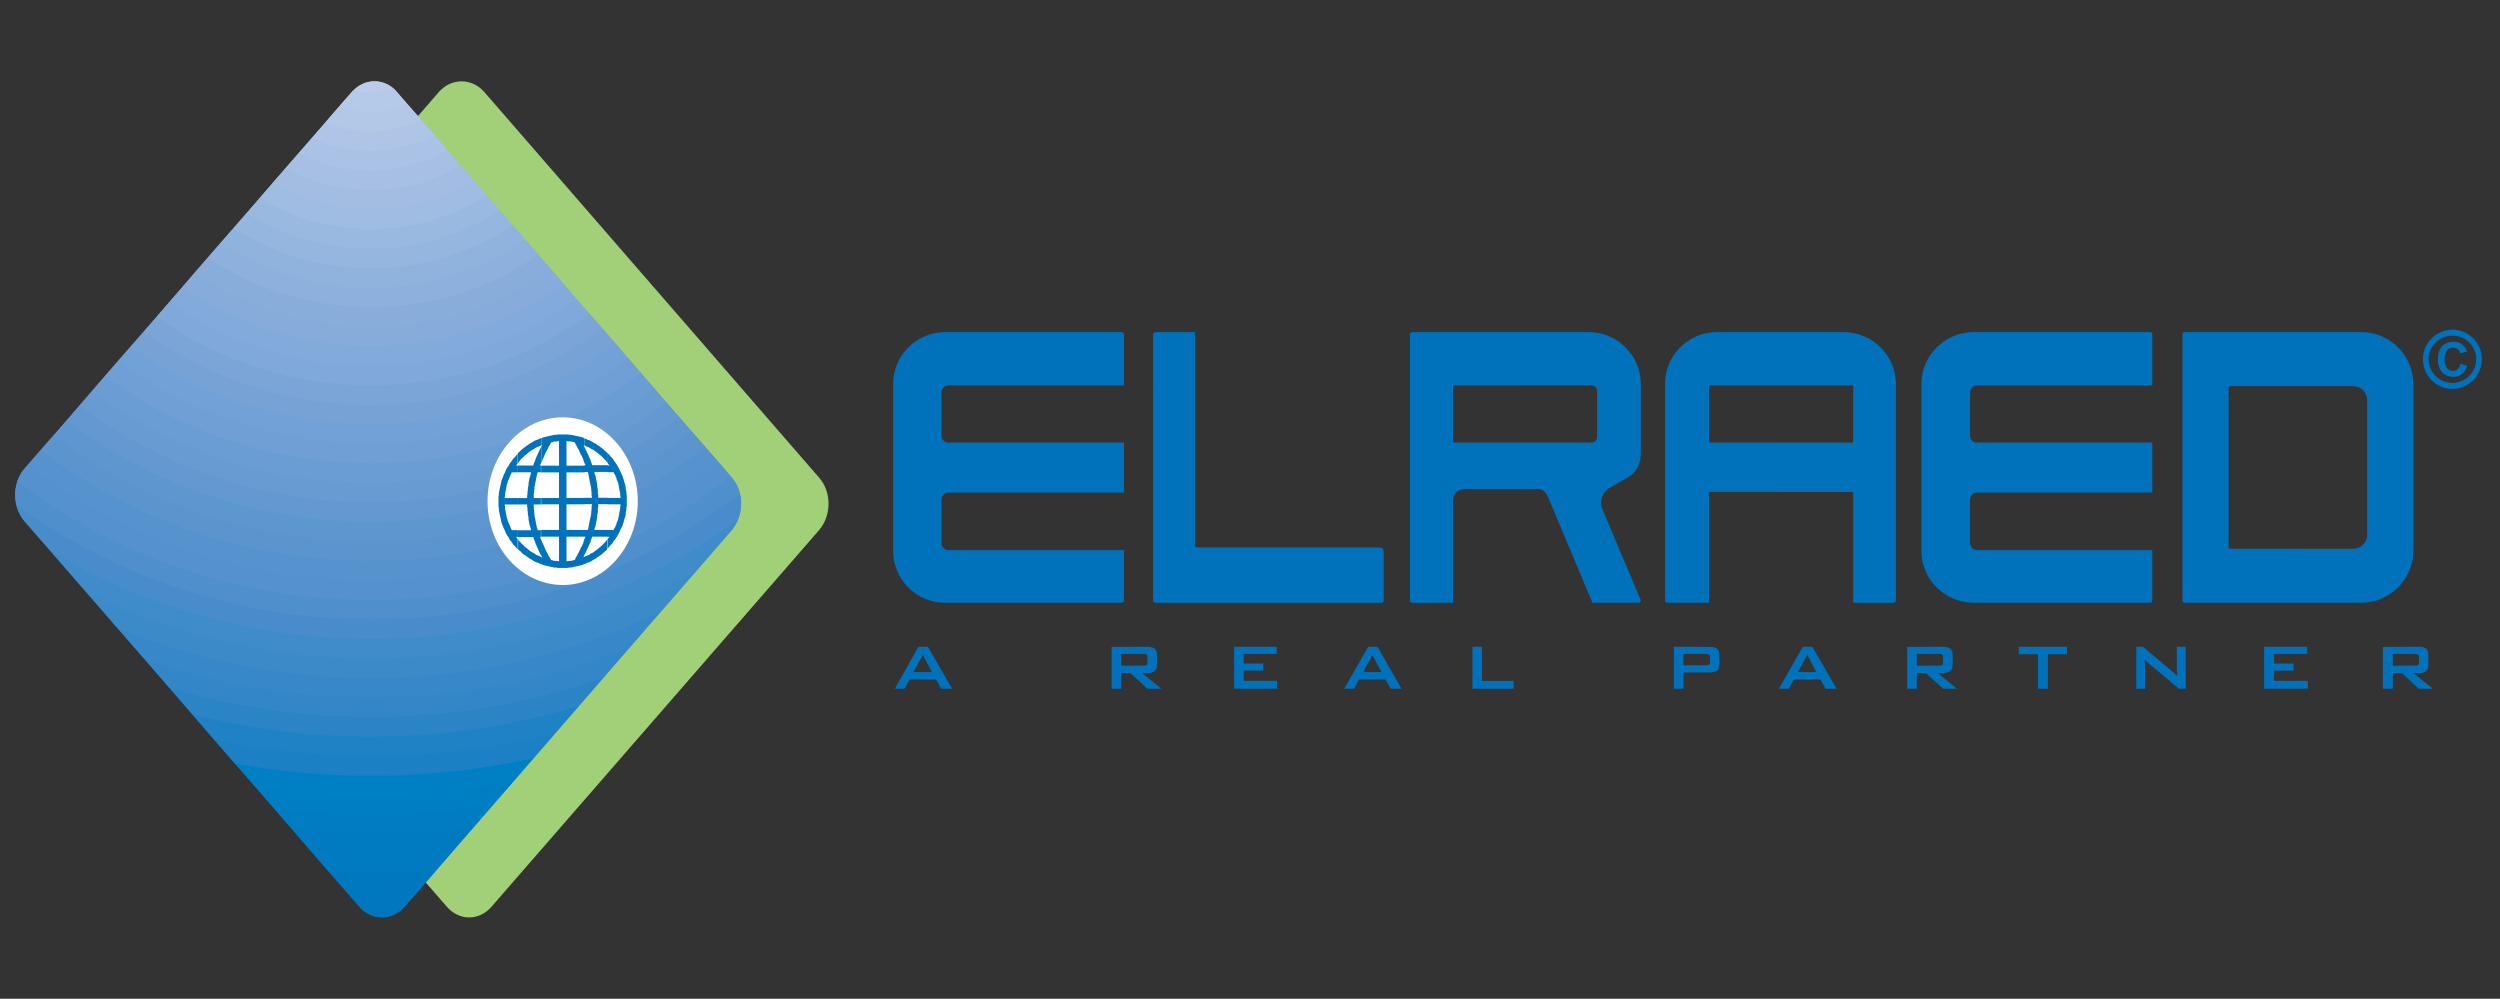 <?xml version="1.0" encoding="utf-8"?>
<!-- Generator: Adobe Illustrator 26.0.3, SVG Export Plug-In . SVG Version: 6.00 Build 0)  -->
<svg version="1.1" xmlns="http://www.w3.org/2000/svg" xmlns:xlink="http://www.w3.org/1999/xlink" x="0px" y="0px"
	 viewBox="0 0 500.64 200" style="enable-background:new 0 0 500.64 200;" xml:space="preserve">
<rect x="0" y="0" width="500.64" height="200" fill="#333333" stroke="none"/>
<style type="text/css">
	.st0{display:none;}
	.st1{display:inline;}
	.st2{fill:#FFFFFF;}
	
		.st3{clip-path:url(#SVGID_00000178175395010068131660000001815020676674532003_);fill:url(#XMLID_00000135662517927424461210000008698850630015920310_);}
	
		.st4{clip-path:url(#SVGID_00000035529008978461637950000016336159358250651784_);fill:url(#XMLID_00000003824148717416012490000002681683743923153034_);}
	.st5{fill-rule:evenodd;clip-rule:evenodd;fill:#FFFFFF;}
	.st6{fill:#1EABE1;}
	.st7{clip-path:url(#SVGID_00000069376471557906206190000013150485932470475416_);}
	.st8{clip-path:url(#SVGID_00000159452362964289597630000013542455022309990811_);}
	.st9{fill:#3898A0;}
	.st10{fill:#D55B32;}
	.st11{fill:#F9C12E;}
	.st12{fill:#1FB059;}
	.st13{fill:#2FB45C;}
	.st14{fill:#00ABC9;}
	.st15{fill:#6952A2;}
	.st16{fill:#6C5D92;}
	.st17{fill:#1994B4;}
	.st18{fill:#13BAAB;}
	.st19{opacity:0.45;fill:#2A3134;enable-background:new    ;}
	.st20{fill:#0B6F7E;}
	.st21{fill:#89C657;}
	.st22{fill:#DAD0D5;}
	.st23{fill:#B52F54;}
	.st24{fill:#EE2E52;}
	.st25{fill:#558645;}
	.st26{fill:#E43338;}
	.st27{fill:#009EDA;}
	.st28{fill:#367BBF;}
	.st29{clip-path:url(#SVGID_00000110433987141172232570000002779365003801632189_);}
	.st30{opacity:0.59;fill:url(#XMLID_00000078725404958650204490000015818448163009191099_);enable-background:new    ;}
	.st31{fill:url(#XMLID_00000143588606134743804940000007528696097662675354_);}
	.st32{fill:url(#XMLID_00000045579804136409801830000001070185710505888925_);}
	.st33{fill:#AB2B34;}
	.st34{fill:#0E7681;}
	.st35{fill:#B38E5F;}
	.st36{fill:#1B3545;}
	.st37{fill:#7269A4;}
	.st38{fill:#706B57;}
	.st39{fill:#814951;}
	.st40{fill:#F58C6F;}
	.st41{fill:#AF4A2F;}
	.st42{clip-path:url(#SVGID_00000016775209957894597090000018018543421276432256_);}
	.st43{fill:#0EB25E;}
	.st44{fill:#25BFD2;}
	.st45{fill:none;stroke:#F3D92E;stroke-width:4.082;stroke-miterlimit:10;}
	.st46{fill-rule:evenodd;clip-rule:evenodd;fill:#F3D92E;}
	.st47{fill-rule:evenodd;clip-rule:evenodd;fill:#F17B32;}
	.st48{fill:none;}
	.st49{fill:#F17B32;}
	.st50{opacity:0.5;fill:#A85C2F;fill-opacity:0.75;enable-background:new    ;}
	.st51{opacity:0.5;fill:#A85C2F;fill-opacity:0.5;enable-background:new    ;}
	.st52{fill:#248975;}
	.st53{opacity:0.5;fill:#07493D;fill-opacity:0.75;enable-background:new    ;}
	.st54{opacity:0.5;fill:#07493D;fill-opacity:0.5;enable-background:new    ;}
	.st55{fill:#AFD24E;}
	.st56{opacity:0.5;fill:#7A8F45;fill-opacity:0.5;enable-background:new    ;}
	.st57{opacity:0.5;fill:#7A8F45;fill-opacity:0.75;enable-background:new    ;}
	.st58{fill:#F3DB2E;}
	.st59{opacity:0.5;fill:#7A8F45;fill-opacity:0.65;enable-background:new    ;}
	.st60{fill:#88B940;}
	.st61{fill:url(#SVGID_00000057860985125191617130000012593971933929646492_);}
	.st62{fill:url(#SVGID_00000084504150139833274350000004359403374015222178_);}
	.st63{fill:url(#SVGID_00000107556677466597370930000005665620413947941016_);}
	.st64{fill:url(#SVGID_00000104697138370016632620000014832707478722865818_);}
	.st65{fill:url(#SVGID_00000098204344195209444510000002321827975874071439_);}
	.st66{fill:url(#SVGID_00000147208900677088838160000000177658515813369991_);}
	.st67{fill:url(#SVGID_00000121273685906777095780000001132022332256327820_);}
	.st68{fill:url(#SVGID_00000104671601248616000540000012107342298492544133_);}
	.st69{enable-background:new    ;}
	.st70{fill:#86C556;}
	.st71{fill:#1586B2;}
	.st72{fill:#3BC6F0;}
	.st73{fill:#0093C6;}
	.st74{fill:#009ED8;}
	.st75{fill:#00C1F1;}
	.st76{fill:url(#SVGID_00000103265786837655175970000003879210998342312094_);}
	.st77{fill:#0EAF5E;}
	.st78{fill:#FFFFFF;stroke:#3E64AF;stroke-width:0.326;stroke-linejoin:round;stroke-miterlimit:10;}
	.st79{clip-path:url(#SVGID_00000150814342004799917800000002172585221134540452_);}
	.st80{fill:none;stroke:#3E64AF;stroke-width:0.28;stroke-linejoin:round;stroke-miterlimit:10;}
	.st81{clip-path:url(#SVGID_00000052816162757109862710000012065246688527785870_);}
	.st82{clip-path:url(#SVGID_00000057863085934224855790000009419341741520487850_);}
	.st83{fill:none;stroke:#3E64AF;stroke-width:0.326;stroke-linejoin:round;stroke-miterlimit:10;}
	.st84{clip-path:url(#SVGID_00000162312215133023642500000009878740028925159302_);}
	.st85{fill:#33BFC3;stroke:#3E64AF;stroke-width:0.326;stroke-linejoin:round;stroke-miterlimit:10;}
	.st86{clip-path:url(#SVGID_00000053534555672274255400000012436479510216187832_);}
	.st87{clip-path:url(#SVGID_00000041984896834314734990000000127323626798406035_);}
	.st88{clip-path:url(#SVGID_00000014629252209728253210000005675586673662230455_);}
	.st89{clip-path:url(#SVGID_00000063592239799370942710000015366816331840079035_);}
	.st90{fill:none;stroke:#000000;stroke-width:0.326;stroke-linejoin:round;stroke-miterlimit:10;}
	.st91{fill:url(#SVGID_00000165196091911232335670000017766358309750243990_);}
	.st92{fill:url(#SVGID_00000132793553248651826270000012384210674488777609_);}
	.st93{fill:url(#SVGID_00000061469362902258307360000009377604816719646385_);}
	.st94{fill:url(#SVGID_00000122683035889320526930000006875747881835272078_);}
	.st95{fill:url(#SVGID_00000132810955151553592710000007380767610451576980_);}
	.st96{fill:url(#SVGID_00000116200245096594283880000009758471613914572989_);}
	.st97{fill:url(#SVGID_00000030482769010188887330000017425195978796053675_);}
	.st98{fill:url(#SVGID_00000176741851897716032170000007128593742570535070_);}
	.st99{fill:#1680C4;}
	.st100{fill:#377BBF;}
	.st101{fill:#5FCCF2;}
	.st102{fill:#EE64A5;}
	.st103{fill:#F9A14A;}
	.st104{fill:#036B3E;}
	.st105{fill:#F04F43;}
	.st106{fill:#F15F2B;}
	.st107{fill:#47BA81;}
	.st108{fill:#0F8A5F;}
	.st109{fill:#F5B041;}
	.st110{fill:#F68632;}
	.st111{fill:#699AD2;}
	.st112{fill:url(#SVGID_00000179613831738972425180000001014522562030646971_);}
	.st113{fill:url(#SVGID_00000021113171575409268910000006225280087107636878_);}
	.st114{fill:url(#SVGID_00000063617008277112873370000005868310068030921870_);}
	.st115{fill:url(#SVGID_00000026135268241801728940000016855174748896806027_);}
	.st116{fill:url(#SVGID_00000147925257321399473510000017101060433105409697_);}
	.st117{fill:url(#SVGID_00000160178402624758135600000009034299245777538433_);}
	.st118{fill:url(#SVGID_00000152981044216722777180000014909533401367318460_);}
	.st119{fill:url(#SVGID_00000007399888748366306430000011807248541407830945_);}
	.st120{fill:url(#SVGID_00000129181420915084231570000006281367678034054039_);}
	.st121{fill:url(#SVGID_00000035532190849044107000000013589884597457846463_);}
	.st122{fill:url(#SVGID_00000010278483630574671330000010599067840044540050_);}
	.st123{fill:url(#SVGID_00000119100803226638891960000006002734789793431700_);}
	.st124{fill:url(#SVGID_00000043433741782716546050000012389171452357444263_);}
	.st125{fill:url(#SVGID_00000059270568606591201770000017236160758240033931_);}
	.st126{fill:url(#SVGID_00000130631359722042290990000008251100380269599666_);}
	.st127{fill:url(#SVGID_00000023266042654230223140000005152395043210388130_);}
	.st128{fill:url(#SVGID_00000041980556072544834180000009978862091961470131_);}
	.st129{fill:url(#SVGID_00000054958879660513691470000008699545955690479025_);}
	.st130{fill:#688D85;}
	.st131{fill:#002F1F;}
	.st132{fill:#CCAC77;}
	.st133{fill:#49843E;}
	.st134{fill:#23C3F0;}
	.st135{fill:#B07B4B;}
	.st136{fill:#4F5249;}
	.st137{fill:#F26735;}
	.st138{fill:url(#SVGID_00000136407407709402619920000000794597213881976234_);}
	.st139{fill:url(#SVGID_00000076577773665956598320000001382950241494706584_);}
	.st140{fill:url(#SVGID_00000082360597396235566710000018146461598126888592_);}
	.st141{fill:url(#SVGID_00000145777158988655807740000005925103574473926282_);}
	.st142{fill:url(#SVGID_00000013895545647718426950000013764059874726817203_);}
	.st143{fill:url(#SVGID_00000084526793780298976940000005163050200894899385_);}
	.st144{fill:#3E9C9C;}
	.st145{fill:#B0B5B7;}
	.st146{fill:#BB936B;}
	.st147{fill:#825A3F;}
	.st148{fill:#341D11;}
	.st149{fill:#361E11;}
	.st150{fill:#C48E38;}
	.st151{fill:#AA7A3C;}
	.st152{fill:#33AFA4;}
	.st153{fill:#D8AD92;}
	.st154{fill:#F47734;}
	.st155{fill:#EE3435;}
	.st156{fill:#4A437C;}
	.st157{fill:#F05587;}
	
		.st158{clip-path:url(#SVGID_00000063611094356665291130000012206559220687947952_);fill:url(#SVGID_00000145773027278409734310000007937811243757359001_);}
	
		.st159{clip-path:url(#SVGID_00000046309786049023994930000002020200712548971394_);fill:url(#SVGID_00000175292674115015611730000003111998603127566221_);}
	.st160{fill:#109393;}
	.st161{fill:#159891;}
	
		.st162{clip-path:url(#SVGID_00000034073915058473674420000016227802792396631683_);fill:url(#SVGID_00000094593643269295081780000011412903760644731527_);}
	.st163{clip-path:url(#SVGID_00000047773892895215779410000006246107391065868194_);}
	.st164{clip-path:url(#SVGID_00000034091621762242765240000013871370097890741154_);}
	.st165{clip-path:url(#SVGID_00000122695202229008087230000001526543218388349874_);}
	.st166{clip-path:url(#SVGID_00000085948308136913907500000012811785336162889649_);fill:#355CAA;}
	.st167{clip-path:url(#SVGID_00000067203774185184414890000012894865144617844891_);fill:#355CAA;}
	.st168{clip-path:url(#SVGID_00000003810049229336395600000001844167135825971353_);fill:#355CAA;}
	.st169{clip-path:url(#SVGID_00000112606772099160843070000015246043544152835250_);fill:#355CAA;}
	.st170{clip-path:url(#SVGID_00000179647538266549890900000016889394921713587847_);fill:#355CAA;}
	.st171{clip-path:url(#SVGID_00000016057198333371838850000009397338973693117864_);fill:#355CAA;}
	.st172{clip-path:url(#SVGID_00000070111218369787634170000011444544025148294306_);fill:#355CAA;}
	.st173{clip-path:url(#SVGID_00000042734608726484721890000015757948363956702638_);}
	.st174{clip-path:url(#SVGID_00000004546144815548226300000005285157902228013234_);fill:#355CAA;}
	.st175{clip-path:url(#SVGID_00000153674824195490743610000006928652247213113995_);}
	.st176{clip-path:url(#SVGID_00000181050660604707823540000005275629121955439751_);fill:#355CAA;}
	.st177{clip-path:url(#SVGID_00000036931865177404534100000014042862319350662294_);}
	.st178{clip-path:url(#SVGID_00000101098758852699624440000017613656189532688824_);}
	.st179{clip-path:url(#SVGID_00000092438246823846034520000009635060637034722953_);fill:none;}
	.st180{clip-path:url(#SVGID_00000076592122900671122830000001706161194827046808_);fill:#355CAA;}
	.st181{clip-path:url(#SVGID_00000065036143689142417600000001702852961483998911_);}
	.st182{clip-path:url(#SVGID_00000156564560052178932540000004780405887498544301_);}
	.st183{clip-path:url(#SVGID_00000000213754278557411700000017376568843525898149_);fill:#19181C;}
	.st184{clip-path:url(#SVGID_00000098215087096063319070000015127389863782356916_);fill:#19181C;}
	.st185{clip-path:url(#SVGID_00000110463748930375359600000003741229768392038052_);fill:#19181C;}
	.st186{clip-path:url(#SVGID_00000047024245779034209050000010468056265266323368_);fill:#19181C;}
	.st187{clip-path:url(#SVGID_00000013876997573185987950000000677089731914279584_);fill:#19181C;}
	.st188{clip-path:url(#SVGID_00000152265145437170110890000007438225607389663618_);fill:#19181C;}
	.st189{clip-path:url(#SVGID_00000023974785132211879520000004534848311305691276_);fill:#19181C;}
	.st190{clip-path:url(#SVGID_00000033354708312550270100000002025287706397037482_);}
	
		.st191{clip-path:url(#SVGID_00000119810250577392335820000012284544160384902826_);fill:url(#SVGID_00000116217639364537447300000011121655946921252799_);}
	.st192{clip-path:url(#SVGID_00000101782342132030617340000008151998815586950819_);}
	
		.st193{clip-path:url(#SVGID_00000088822930471612445170000007397770950214418048_);fill:url(#SVGID_00000106838043697904233120000001157094022707174549_);}
	.st194{clip-path:url(#SVGID_00000054239946499947787810000016736546311806847884_);}
	.st195{clip-path:url(#SVGID_00000032615350288712349070000005581588850898614438_);}
	.st196{clip-path:url(#SVGID_00000054250793386375913940000003923018415473857201_);}
	.st197{clip-path:url(#SVGID_00000021830362268587403020000007269496819889779886_);}
	.st198{clip-path:url(#SVGID_00000103223275574419247080000016997825195780896688_);}
	.st199{clip-path:url(#SVGID_00000052103927486674414090000018209981261058024620_);}
	
		.st200{clip-path:url(#SVGID_00000158022638467985426770000002117977032240234659_);fill:none;stroke:#FFFFFF;stroke-width:0.118;stroke-miterlimit:10;}
	
		.st201{clip-path:url(#SVGID_00000016766578378294220710000004400278335385187480_);fill:none;stroke:#FFFFFF;stroke-width:0.118;stroke-miterlimit:10;}
	.st202{clip-path:url(#SVGID_00000153699967711807016830000008078239444261537187_);}
	.st203{clip-path:url(#SVGID_00000057141877080013696130000008446021976255491211_);}
	.st204{fill:#FFC82B;}
	.st205{fill-rule:evenodd;clip-rule:evenodd;fill:#269D90;}
	.st206{fill-rule:evenodd;clip-rule:evenodd;fill:#AEB3B6;}
	.st207{fill:#2185C7;}
	.st208{fill:#32B1E5;}
	.st209{fill:#FCB43D;}
	.st210{fill:#EE3034;}
	.st211{fill:#D0417D;}
	.st212{fill:#F15752;}
	.st213{fill:#2EACB1;}
	.st214{fill:#096D40;}
	.st215{fill:#B0BD36;}
	.st216{fill:#68A142;}
	.st217{fill:#0A6D42;}
	.st218{fill:#096D42;}
	.st219{fill:#B1BE36;}
	.st220{fill:#B1BE37;}
	.st221{fill:#6BA342;}
	.st222{fill:#0F6E45;}
	.st223{fill:#2E805D;}
	.st224{fill:#EE332E;}
	.st225{fill:url(#XMLID_00000082349315119581910760000012483781224043910583_);}
	.st226{fill:url(#XMLID_00000110434245644366977280000008430686883440593333_);}
	.st227{fill:url(#XMLID_00000020363893883323306570000006641103100491675044_);}
	.st228{fill:url(#XMLID_00000112631526157570546430000013444047011568379049_);}
	.st229{fill:url(#XMLID_00000150793469760521385250000001414993491138231222_);}
	.st230{fill:url(#XMLID_00000156576836403468849490000017415333962444847520_);}
	.st231{fill:url(#XMLID_00000166674934411836854850000016261395974638967948_);}
	.st232{fill:url(#XMLID_00000029047487819095126840000017916227323478113152_);}
	.st233{fill:url(#XMLID_00000036229311144682920910000016981943468534925994_);}
	.st234{fill:url(#XMLID_00000137826100880715323560000015184810612184689028_);}
	.st235{fill:url(#XMLID_00000117670818188283024610000004594736816010476704_);}
	.st236{fill:url(#XMLID_00000090273567434698719960000012324973170058365103_);}
	.st237{fill:url(#XMLID_00000168824049099979353270000001380807196805236368_);}
	.st238{fill:url(#XMLID_00000140001105143265188320000000720660075302670249_);}
	.st239{fill:url(#XMLID_00000165914964877844754900000000707354881172351643_);}
	.st240{fill:url(#XMLID_00000168105962323812299280000013939214612565333661_);}
	.st241{fill:url(#XMLID_00000009557162335132664340000002419990586938011067_);}
	.st242{fill:url(#XMLID_00000168103642916638510400000011211524319071507350_);}
	.st243{fill:url(#XMLID_00000127043539322735811760000002177890728123375754_);}
	.st244{fill:url(#XMLID_00000121271765218400018630000002992049613018460046_);}
	.st245{fill:url(#XMLID_00000119805496778386952770000011459333404717957781_);}
	.st246{fill:url(#XMLID_00000167386683657636968340000005069257289797361343_);}
	.st247{fill:url(#XMLID_00000081620532192788776930000004752678603146658701_);}
	.st248{fill:url(#XMLID_00000085949893319746546950000016390184109749382791_);}
	.st249{fill:url(#XMLID_00000088112050872818540580000013470711566875278230_);}
	.st250{fill:url(#XMLID_00000150798200272849323710000006554335555129262995_);}
	.st251{fill-rule:evenodd;clip-rule:evenodd;fill:#EE3234;}
	.st252{fill:#4078BC;}
	.st253{fill:#76C159;}
	.st254{fill:url(#_Path__00000129201268394175379700000007216269252242048401_);}
	.st255{fill:#0F8648;}
	.st256{fill:#FAA432;}
	.st257{fill:none;stroke:#FFFFFF;stroke-width:0.69;stroke-linecap:round;stroke-miterlimit:10;}
	.st258{fill:none;stroke:#FFFFFF;stroke-width:0.69;stroke-linecap:round;stroke-miterlimit:10;stroke-dasharray:21.26,1.89;}
	.st259{fill:#F79331;}
	.st260{clip-path:url(#SVGID_00000087371574207003757490000003512202407259531912_);}
	.st261{clip-path:url(#SVGID_00000094607055502232293210000015150980519269180078_);}
	.st262{fill:#E83135;}
	.st263{fill:#757B7E;}
	.st264{fill:#FFF7F2;}
	.st265{fill:#EF3637;}
	.st266{fill:#ED6F54;}
	.st267{fill:#EC5E46;}
	.st268{fill:#E83335;}
	.st269{fill:#FFF1E9;}
	.st270{fill:#EA4E3D;}
	.st271{fill-rule:evenodd;clip-rule:evenodd;fill:#A56C25;}
	.st272{fill:#A56C25;}
	.st273{fill:#B37227;}
	.st274{fill:#E3E5E5;}
	.st275{fill:#BA7D3B;}
	.st276{fill:#A8ABAB;}
	.st277{fill:#707476;}
	.st278{fill:#35393A;}
	.st279{fill:#AF7026;}
	.st280{fill:#AEB3B6;}
	.st281{fill:#9B6323;}
	.st282{fill:#905320;}
	.st283{fill:#1A7EBE;}
	.st284{fill:#F5C72A;}
	.st285{fill:#D1CF4D;}
	.st286{fill:#EB6824;}
	.st287{fill:#EB6B26;}
	.st288{fill:#0292C8;}
	.st289{fill:#E44841;}
	.st290{fill:#D8AD5F;}
	.st291{fill:#D8AE61;}
	.st292{fill:#DAB167;}
	.st293{fill:#DFBD7F;}
	.st294{fill:#E9D0A2;}
	.st295{fill:#9D2B4A;}
	.st296{fill:#B0882D;}
	.st297{fill:#19181C;}
	.st298{fill:#65696C;}
	.st299{fill:#C9A46A;}
	.st300{fill:#E5D1B1;}
	.st301{fill:#76643E;}
	.st302{fill:#A49A86;}
	.st303{clip-path:url(#SVGID_00000131337912490398901740000002139204977862995096_);}
	.st304{fill:url(#_Path__00000142862518079395635050000003756512297501231807_);}
	.st305{clip-path:url(#SVGID_00000018932014559423954540000003034100707654548889_);}
	.st306{fill:url(#_Path_2_00000111159257458953110010000017279288636202764478_);}
	.st307{clip-path:url(#SVGID_00000178897763673197335000000004886502808891229088_);}
	.st308{fill:url(#_Path_3_00000117656978951845517950000010688717561276036009_);}
	.st309{clip-path:url(#SVGID_00000116195927317832993650000010428806438875149218_);}
	.st310{fill:url(#_Path_4_00000053525588402241116920000018424898146342229153_);}
	.st311{clip-path:url(#SVGID_00000004546649335353847350000002818627773426268579_);}
	.st312{fill:url(#_Path_5_00000010993486561639872870000000652340954010476981_);}
	.st313{clip-path:url(#SVGID_00000010285161086651112160000008982894325851616680_);}
	.st314{fill:url(#_Path_6_00000178897036276810468170000012715175752820310188_);}
	.st315{clip-path:url(#SVGID_00000073719055908878992250000016867684805844871319_);}
	.st316{fill:url(#_Path_7_00000044879225174181698110000018333295625846331822_);}
	.st317{clip-path:url(#SVGID_00000172434375761508480370000007686398072096900488_);}
	.st318{fill:url(#_Path_8_00000062185346428268162610000015272793025425310364_);}
	.st319{clip-path:url(#SVGID_00000062190731856908797540000000112444703070084524_);}
	.st320{fill:url(#_Path_9_00000019652340171098358100000009023470472697131943_);}
	.st321{clip-path:url(#SVGID_00000168095433981745793830000011286689308632081316_);}
	.st322{fill:url(#_Path_10_00000084515251948185053090000006619433579964872369_);}
	.st323{clip-path:url(#SVGID_00000057831299706733687030000016584699139229327251_);}
	.st324{fill:url(#_Path_11_00000070107891554267978410000010283012912656628375_);}
	.st325{clip-path:url(#SVGID_00000183206937048631337340000000833624684665315986_);}
	.st326{fill:url(#_Path_12_00000157309914963897991030000007786014270038194606_);}
	.st327{clip-path:url(#SVGID_00000116934504049954598850000011207159963998082200_);}
	.st328{fill:url(#_Path_13_00000011030674464119870640000013136319471331172504_);}
	.st329{clip-path:url(#SVGID_00000032625527082315215330000013073667896126250408_);}
	.st330{fill:url(#_Path_14_00000006669199718627636420000011993427184474026375_);}
	.st331{clip-path:url(#SVGID_00000144305385224962805450000017873760656817503413_);}
	.st332{fill:url(#_Path_15_00000142875810564415438890000016425181807438997389_);}
	.st333{opacity:0.2;}
	.st334{clip-path:url(#SVGID_00000080174393366174543560000011770465865170901937_);fill:#EFEFED;}
	.st335{clip-path:url(#SVGID_00000065033202305099636460000005951125960051652799_);fill:#EFEDEC;}
	.st336{clip-path:url(#SVGID_00000096058073761972316550000015158305650072776109_);fill:#EEECEA;}
	.st337{clip-path:url(#SVGID_00000105404585588098431950000007873296098448119942_);fill:#ECECEB;}
	.st338{clip-path:url(#SVGID_00000150091622259958405800000012307726098061112247_);fill:#EBEAE9;}
	.st339{clip-path:url(#SVGID_00000044900381552828465230000000262641922624213660_);fill:#EAE9E8;}
	.st340{clip-path:url(#SVGID_00000077289910873944105450000011801907030761019327_);fill:#E9E9E7;}
	.st341{clip-path:url(#SVGID_00000050647210513283784990000017959227782108302245_);fill:#E8E7E6;}
	.st342{clip-path:url(#SVGID_00000073702941601064243790000005301304485631717047_);fill:#E7E5E4;}
	.st343{clip-path:url(#SVGID_00000179617709778918289250000008374632231209929348_);fill:#E5E5E5;}
	.st344{clip-path:url(#SVGID_00000034776545650434938710000003272395445150861992_);fill:#E5E4E3;}
	.st345{clip-path:url(#SVGID_00000136384957034501110130000005227954089129229999_);fill:#E3E2E2;}
	.st346{clip-path:url(#SVGID_00000116957620830598481160000012871263302474849179_);fill:#E2E3E1;}
	.st347{clip-path:url(#SVGID_00000059279725416791613640000016362543812957427381_);fill:#E1E1E0;}
	.st348{clip-path:url(#SVGID_00000040533075817064725090000006606573726194514856_);fill:#DEDEDE;}
	.st349{clip-path:url(#SVGID_00000113337256355660960670000004578467928547594918_);fill:#DCDEDD;}
	.st350{clip-path:url(#SVGID_00000115487555045790736660000007458692341798538922_);fill:#DBDBDB;}
	.st351{clip-path:url(#SVGID_00000124883184079172935240000017124522997892866695_);fill:#DADADA;}
	.st352{clip-path:url(#SVGID_00000124150286970439327170000015816484942197355914_);fill:#D9DAD9;}
	.st353{clip-path:url(#SVGID_00000145044647783542269260000013700865485180669844_);fill:#D8D9D8;}
	.st354{clip-path:url(#SVGID_00000080167509095943465120000008840434614904475307_);fill:#D8D9D8;}
	.st355{clip-path:url(#SVGID_00000134961083241182184100000004128563871548943750_);fill:#D8D8D7;}
	.st356{clip-path:url(#SVGID_00000013187874532930335960000016099139391254203567_);fill:#D6D7D7;}
	.st357{clip-path:url(#SVGID_00000021810571146387187720000002356629334710966199_);fill:#D5D7D6;}
	.st358{clip-path:url(#SVGID_00000028300911726950942130000014322057081212686256_);fill:#D3D5D5;}
	.st359{clip-path:url(#SVGID_00000076605006828264616960000001113605413245374083_);fill:#D2D5D4;}
	.st360{clip-path:url(#SVGID_00000167371402574912234560000014438368762580754579_);fill:#D0D3D3;}
	.st361{clip-path:url(#SVGID_00000108987948368316934090000008884435699032613525_);fill:#CFD1D2;}
	.st362{clip-path:url(#SVGID_00000166638246997790581520000009707771822020923566_);fill:#CED1D1;}
	.st363{clip-path:url(#SVGID_00000034077391812928888900000003731988007763042711_);fill:#CCCFCE;}
	.st364{clip-path:url(#SVGID_00000091715137413633380950000007732975013793281462_);fill:#CBCDCE;}
	.st365{clip-path:url(#SVGID_00000095303717310482604510000004180963587137584270_);fill:#CBCECD;}
	.st366{clip-path:url(#SVGID_00000065053748378319212240000009049320094889660548_);fill:#CACDCC;}
	.st367{clip-path:url(#SVGID_00000067923210675573831110000008960350487252499115_);fill:#C8C9CA;}
	.st368{clip-path:url(#SVGID_00000138541313769510181720000009315455286616023430_);fill:#C6C9CA;}
	.st369{clip-path:url(#SVGID_00000128471926352863848390000014331209584075025048_);fill:#C7C8C9;}
	.st370{clip-path:url(#SVGID_00000132086134392814281510000004769802126330842527_);fill:#C6C9C9;}
	.st371{clip-path:url(#SVGID_00000034087136162792556810000014259453872371656064_);fill:#C4C7C7;}
	.st372{clip-path:url(#SVGID_00000050632469238156114260000011883441313789416580_);fill:#C2C4C6;}
	.st373{clip-path:url(#SVGID_00000040544689906195319330000002807631394137175743_);fill:#C1C4C5;}
	.st374{clip-path:url(#SVGID_00000011717810902027153710000014963094106935706300_);fill:#C1C3C4;}
	.st375{clip-path:url(#SVGID_00000048482494121692128300000009770493836809427361_);fill:#C0C2C3;}
	.st376{clip-path:url(#SVGID_00000002352021736300980440000015764234029870311571_);fill:#BFC1C3;}
	.st377{clip-path:url(#SVGID_00000178186527529430325300000008222405332833740422_);fill:#BDC0C1;}
	.st378{clip-path:url(#SVGID_00000178905281250155508980000012835289647667539355_);fill:#BBBFC1;}
	.st379{clip-path:url(#SVGID_00000129188957684485041450000012925348117510076831_);fill:#BBBEBF;}
	.st380{clip-path:url(#SVGID_00000006673445860300340010000013445163725295473039_);fill:#BABDBE;}
	.st381{clip-path:url(#SVGID_00000139259788377448406500000003170291920119415472_);fill:#B9BBBD;}
	.st382{clip-path:url(#SVGID_00000001650271687815191530000017787381232882299295_);fill:#B7BBBC;}
	.st383{clip-path:url(#SVGID_00000172441345670804100790000000247876070547823766_);fill:#B6BABC;}
	.st384{fill:#5FAFE0;}
	.st385{fill:#686D6F;}
	.st386{clip-path:url(#SVGID_00000121257705479814598140000005116367567483327132_);fill:#62ABC7;}
	.st387{clip-path:url(#SVGID_00000158003301786910051720000011920600277763273655_);fill:#63AAC6;}
	.st388{clip-path:url(#SVGID_00000112607433129923958050000012023056242235221135_);fill:#63AAC6;}
	.st389{clip-path:url(#SVGID_00000058585027417373742760000014009371842894805675_);fill:#61A8C4;}
	.st390{clip-path:url(#SVGID_00000132050377317177391750000011801061420532068766_);fill:#62A7C4;}
	.st391{clip-path:url(#SVGID_00000124139425511267856400000002978739055916863906_);fill:#62A6C3;}
	.st392{clip-path:url(#SVGID_00000005955093396146737770000001402682820733723566_);fill:#62A6C3;}
	.st393{clip-path:url(#SVGID_00000140001583358493262790000007129581531430394760_);fill:#62A6C3;}
	.st394{clip-path:url(#SVGID_00000072276141569140024060000016463627122499943808_);fill:#62A4C2;}
	.st395{clip-path:url(#SVGID_00000177485501809185413820000017578485777793672091_);fill:#62A4C2;}
	.st396{clip-path:url(#SVGID_00000074416492382880481250000009025923688390584235_);fill:#62A4C0;}
	.st397{clip-path:url(#SVGID_00000067948705217949348220000017226237225953057424_);fill:#61A2BF;}
	.st398{clip-path:url(#SVGID_00000037693604016232454700000009636205449259236500_);fill:#61A3C0;}
	.st399{clip-path:url(#SVGID_00000009555292023581771420000004030852572035061152_);fill:#61A2BE;}
	.st400{clip-path:url(#SVGID_00000080895833249043604610000005449577817553052800_);fill:#62A1BE;}
	.st401{clip-path:url(#SVGID_00000091000677718119932780000015230926309959411602_);fill:#619FBE;}
	.st402{clip-path:url(#SVGID_00000049916821380538409310000009408217653535703200_);fill:#62A0BE;}
	.st403{clip-path:url(#SVGID_00000098215700482441272220000015467695510913033151_);fill:#619FBC;}
	.st404{clip-path:url(#SVGID_00000012466118367098771960000003040720385263737994_);fill:#609DBC;}
	.st405{clip-path:url(#SVGID_00000047036759997469510630000002388706936319161767_);fill:#619EBB;}
	.st406{clip-path:url(#SVGID_00000006708338185441384650000009906342705217809847_);fill:#619CB9;}
	.st407{clip-path:url(#SVGID_00000003819747391716574280000005828114077234483373_);fill:#619CBA;}
	.st408{clip-path:url(#SVGID_00000029024987279303893340000008804157222461303961_);fill:#609AB8;}
	.st409{clip-path:url(#SVGID_00000040570005866977055510000016385372201433141430_);fill:#609BB9;}
	.st410{clip-path:url(#SVGID_00000017494435785624091090000013407570442304082826_);fill:#6098B6;}
	.st411{clip-path:url(#SVGID_00000095340131166578896170000012608580011063365015_);fill:#6098B6;}
	.st412{clip-path:url(#SVGID_00000117678552589642414250000016175242191136528566_);fill:#6099B6;}
	.st413{clip-path:url(#SVGID_00000052800002125457009480000011670837263392834701_);fill:#5F98B6;}
	.st414{clip-path:url(#SVGID_00000048474020373582724410000009446718257661612423_);fill:#5F97B4;}
	.st415{clip-path:url(#SVGID_00000155133288769670636250000001650991616975035021_);fill:#5F97B3;}
	.st416{clip-path:url(#SVGID_00000134968372910339906740000011446828058745479322_);fill:#5F95B2;}
	.st417{clip-path:url(#SVGID_00000121273820128723361940000006976485338691760055_);fill:#5F95B2;}
	.st418{clip-path:url(#SVGID_00000064321119893036157770000003988091882404781210_);fill:#5F92B1;}
	.st419{clip-path:url(#SVGID_00000122694836380177136060000000396434253423547282_);fill:#5F94B0;}
	.st420{clip-path:url(#SVGID_00000007416464171276755270000014675170185649585062_);fill:#5E93AF;}
	.st421{clip-path:url(#SVGID_00000168800767101439771190000006789857820848495787_);fill:#6092AF;}
	.st422{clip-path:url(#SVGID_00000161614016600634830080000012319010139203367579_);fill:#5E92AD;}
	.st423{clip-path:url(#SVGID_00000097472703481010902170000001225252038301429171_);fill:#5E91AD;}
	.st424{clip-path:url(#SVGID_00000153682391379179299590000017103406885501780138_);fill:#5E90AC;}
	.st425{clip-path:url(#SVGID_00000167373071386472989500000013789333802725996450_);fill:#5E8FAB;}
	.st426{clip-path:url(#SVGID_00000102523420470375264430000002769902158282088095_);fill:#5E8FAB;}
	.st427{clip-path:url(#SVGID_00000085939932777193715350000017133630147145963160_);fill:#5D8FAA;}
	.st428{clip-path:url(#SVGID_00000054229627821139543970000008346916967790909313_);fill:#5D8CA9;}
	.st429{clip-path:url(#SVGID_00000171713351329922011790000017370928806397421719_);fill:#5D8DA8;}
	.st430{clip-path:url(#SVGID_00000166659414397179363370000009318467896236606606_);fill:#5D8CA8;}
	.st431{clip-path:url(#SVGID_00000061440419576203730830000009500451548347285912_);fill:#5D8BA8;}
	.st432{clip-path:url(#SVGID_00000138556256735541803250000012400776985469096869_);fill:#5D8CA7;}
	.st433{clip-path:url(#SVGID_00000173873945999409586070000007408760960330410163_);fill:#5D8AA5;}
	.st434{clip-path:url(#SVGID_00000044148749958079009990000010533584690664490418_);fill:#5D8AA5;}
	.st435{clip-path:url(#SVGID_00000014622492597980694210000002736619540010255502_);fill:#5D88A4;}
	.st436{clip-path:url(#SVGID_00000065761844641406836560000001122526427497255861_);fill:#5C88A3;}
	.st437{clip-path:url(#SVGID_00000142170104226460467990000005661505818961843586_);fill:#5D89A2;}
	.st438{clip-path:url(#SVGID_00000126285559793194790690000006009096138764291461_);fill:#5D87A2;}
	.st439{clip-path:url(#SVGID_00000062903980937699916810000004643746408610329495_);fill:#5C86A0;}
	.st440{clip-path:url(#SVGID_00000045613304770587104270000001558722572443020167_);fill:#5D86A0;}
	.st441{clip-path:url(#SVGID_00000128442919074041586220000010855482096364695189_);fill:#5A859E;}
	.st442{clip-path:url(#SVGID_00000100367069159208294660000015458748587528967611_);fill:#5B849F;}
	.st443{clip-path:url(#SVGID_00000144303871813658686950000015628617841837892794_);fill:#5C849E;}
	.st444{clip-path:url(#SVGID_00000040565306016583278180000001109332360508840879_);fill:#5B839C;}
	.st445{clip-path:url(#SVGID_00000179636122568138929170000013464611874637070227_);fill:#5B829B;}
	.st446{clip-path:url(#SVGID_00000156550924933841170560000009329185624310330777_);fill:#5B829A;}
	.st447{clip-path:url(#SVGID_00000160163711080898238170000016682119912479359911_);fill:#5B8199;}
	.st448{clip-path:url(#SVGID_00000011718480921620285250000007363678974178045099_);fill:#5B8098;}
	.st449{clip-path:url(#SVGID_00000023961072094404062080000000221750706385662345_);fill:#5B8097;}
	.st450{clip-path:url(#SVGID_00000044177027801634086490000016613267580206947728_);fill:#5B7F96;}
	.st451{clip-path:url(#SVGID_00000034796780972226400560000008084263316697562789_);fill:#5A7E95;}
	.st452{clip-path:url(#SVGID_00000021830860561470827040000012695298406347974809_);fill:#5A7E94;}
	.st453{clip-path:url(#SVGID_00000101803457263364891020000012994957693599281026_);fill:#5B7E94;}
	.st454{clip-path:url(#SVGID_00000117666884542056662070000007776704276479965334_);fill:#5A7D92;}
	.st455{clip-path:url(#SVGID_00000000912270771116323420000009350352031364488875_);fill:#5A7C92;}
	.st456{clip-path:url(#SVGID_00000054268127653056967670000016404061679962614405_);fill:#587C90;}
	.st457{clip-path:url(#SVGID_00000066509894383711149950000004361085966149796765_);fill:#597B90;}
	.st458{clip-path:url(#SVGID_00000038377977564695111120000016770056093510988928_);fill:#597B8F;}
	.st459{clip-path:url(#SVGID_00000113313153052779869770000000699189032638869909_);fill:#59798D;}
	.st460{clip-path:url(#SVGID_00000050644681650883479400000006905884576867692188_);fill:#587A8D;}
	.st461{clip-path:url(#SVGID_00000011004181476259846980000015052958794256866236_);fill:#58788B;}
	.st462{clip-path:url(#SVGID_00000081642573507265399480000008385171379034609077_);fill:#58778A;}
	.st463{clip-path:url(#SVGID_00000007427890294153617120000005614002306680960935_);fill:#59778A;}
	.st464{clip-path:url(#SVGID_00000145016235512484424160000015909802200864576158_);fill:#587688;}
	.st465{clip-path:url(#SVGID_00000052082304930916292180000010893092777940500396_);fill:#587587;}
	.st466{clip-path:url(#SVGID_00000178895810375715980890000006208667532667511184_);fill:#577587;}
	.st467{clip-path:url(#SVGID_00000167374005926283539050000004599821151717651382_);fill:#577485;}
	.st468{clip-path:url(#SVGID_00000041265855945265783110000014002033260508489910_);fill:#587484;}
	.st469{clip-path:url(#SVGID_00000022520438460159728180000015106795657791286952_);fill:#567283;}
	.st470{clip-path:url(#SVGID_00000075149783143626466030000012282183222766879138_);fill:#557282;}
	.st471{clip-path:url(#SVGID_00000165956414629810396730000003344775691752780694_);fill:#577182;}
	.st472{clip-path:url(#SVGID_00000033365551014318443530000003537786070166700699_);fill:#577081;}
	.st473{clip-path:url(#SVGID_00000157297880089211309000000011523190585171267457_);fill:#557080;}
	.st474{clip-path:url(#SVGID_00000140696233935333199250000017516453868093027741_);fill:#566F7E;}
	.st475{clip-path:url(#SVGID_00000031165371006053893060000000590806244953926804_);fill:#556E7E;}
	.st476{clip-path:url(#SVGID_00000173844264123412334700000002007037508371677867_);fill:#546D7D;}
	.st477{clip-path:url(#SVGID_00000183968939971163513750000008660873944862576535_);fill:#556D7C;}
	.st478{clip-path:url(#SVGID_00000005256653655986962660000009739149148806780815_);fill:#546C7C;}
	.st479{clip-path:url(#SVGID_00000066508289943807562450000017729989759633223573_);fill:#556C7B;}
	.st480{clip-path:url(#SVGID_00000032632961943860034450000014868423698529681589_);fill:#536B7A;}
	.st481{clip-path:url(#SVGID_00000027602759878173966980000017474188274604602787_);fill:#546A79;}
	.st482{clip-path:url(#SVGID_00000077283497704063787830000009711906937450900366_);fill:#536978;}
	.st483{clip-path:url(#SVGID_00000052097639227381839250000016810863160653642395_);fill:#536A77;}
	.st484{clip-path:url(#SVGID_00000110447425854106552320000009329172000733973641_);fill:#536876;}
	.st485{clip-path:url(#SVGID_00000143585471749539834880000010841474237533447301_);fill:#526775;}
	.st486{clip-path:url(#SVGID_00000142175009131050851780000006929395255057813129_);fill:#526674;}
	.st487{clip-path:url(#SVGID_00000096018401881055958750000000935981690511256749_);fill:#526573;}
	.st488{clip-path:url(#SVGID_00000163060807697279724330000009450534072208329350_);fill:#526572;}
	.st489{clip-path:url(#SVGID_00000100341699495647007780000004820928689320661178_);fill:#516471;}
	.st490{clip-path:url(#SVGID_00000163767542652454129790000018360163242288901557_);fill:#516470;}
	.st491{clip-path:url(#SVGID_00000100372121652586444690000016395441813673873854_);fill:#51646F;}
	.st492{clip-path:url(#SVGID_00000155144161664223425490000011721607693192675752_);fill:#51636E;}
	.st493{clip-path:url(#SVGID_00000039117314033694525950000008468186281633330359_);fill:#51616D;}
	.st494{clip-path:url(#SVGID_00000039111790114063111280000016058753569326448306_);fill:#50616C;}
	.st495{clip-path:url(#SVGID_00000178926709031593587930000014049862444734373537_);fill:#4F616B;}
	.st496{clip-path:url(#SVGID_00000088132832191078905450000003726491289188735665_);fill:#4F5F6A;}
	.st497{clip-path:url(#SVGID_00000106144680238987647660000011833242129306723998_);fill:#4F5E69;}
	.st498{clip-path:url(#SVGID_00000051367944875396042040000001305101249099070090_);fill:#4E5E68;}
	.st499{clip-path:url(#SVGID_00000075852129056285891940000012404201467851055258_);fill:#4F5D67;}
	.st500{clip-path:url(#SVGID_00000106104905035951111500000000951529350233171369_);fill:#4E5C66;}
	.st501{clip-path:url(#SVGID_00000050650268836687234790000015810145811430967200_);fill:#4E5C65;}
	.st502{clip-path:url(#SVGID_00000065070103454591214660000017188630938912546470_);fill:#4E5B64;}
	.st503{clip-path:url(#SVGID_00000003076573891559639790000011917919912571610774_);fill:#4D5963;}
	.st504{clip-path:url(#SVGID_00000113323239738408087510000004620026570142329239_);fill:#4D5A62;}
	.st505{clip-path:url(#SVGID_00000136396778145409594070000001290250928589709208_);fill:#4D5861;}
	.st506{clip-path:url(#SVGID_00000102514552396271246760000001924450756079424687_);}
	.st507{clip-path:url(#SVGID_00000050628979376831967960000001820911170532114578_);fill:#FFFFFF;}
	.st508{clip-path:url(#SVGID_00000034805219388200716610000008916580160179176613_);}
	.st509{clip-path:url(#SVGID_00000182528923307915239140000000432076660521191087_);fill:#FFFFFF;}
	.st510{clip-path:url(#SVGID_00000082346890342954640300000005011985613042168740_);}
	.st511{clip-path:url(#SVGID_00000012446599193053043560000006543250954247310212_);fill:#FFFFFF;}
	.st512{clip-path:url(#SVGID_00000001645922429873769430000004177613635308723842_);}
	.st513{clip-path:url(#SVGID_00000003785773511339975260000007268430960625471652_);fill:#FFFFFF;}
	.st514{clip-path:url(#SVGID_00000113311749865011933520000016460180506572086166_);}
	.st515{clip-path:url(#SVGID_00000007396400141451867530000007068014863538034308_);fill:#FFFFFF;}
	.st516{clip-path:url(#SVGID_00000103947254028757891210000014825951524267476667_);}
	.st517{clip-path:url(#SVGID_00000160900068132973996210000007309810047510271142_);fill:#FFFFFF;}
	.st518{clip-path:url(#SVGID_00000057826913808273163870000011218005401056688525_);}
	.st519{clip-path:url(#SVGID_00000029752802868581955390000002346291341581511853_);fill:#FFFFFF;}
	.st520{clip-path:url(#SVGID_00000169538100037486102250000012796154600113387193_);}
	.st521{clip-path:url(#SVGID_00000023262227250580122830000005995801164862920583_);fill:#FFFFFF;}
	.st522{clip-path:url(#SVGID_00000005248555772508105000000005933590529905736383_);}
	.st523{clip-path:url(#SVGID_00000149369066654949107010000010609958262851312282_);fill:#FFFFFF;}
	.st524{clip-path:url(#SVGID_00000067926512538340050920000004639481600788574353_);}
	.st525{clip-path:url(#SVGID_00000098215201799263263860000015732846336732707485_);fill:#FFFFFF;}
	.st526{clip-path:url(#SVGID_00000054265820339648122360000015710030344800938678_);}
	.st527{clip-path:url(#SVGID_00000067216684586168580590000013425502545413489066_);fill:#10ABE3;}
	.st528{clip-path:url(#SVGID_00000070078317919114941570000017797481186065001658_);}
	.st529{clip-path:url(#SVGID_00000175305163913876799320000012600345081410322566_);fill:#10ABE3;}
	.st530{fill:url(#XMLID_00000060732715345543518340000012228508474441431716_);}
	.st531{fill:url(#XMLID_00000062185855211507860480000005687689794773600428_);}
	.st532{fill:url(#XMLID_00000144316098357771599630000001248645010516832411_);}
	.st533{fill:url(#XMLID_00000050628051875747535360000012742506155212543409_);}
	.st534{fill:url(#XMLID_00000145041231374614473550000005733872656768195968_);}
	.st535{fill:url(#XMLID_00000034769184709149374550000009101661582189418175_);}
	.st536{fill:url(#XMLID_00000158739388328641273770000015803152716168417704_);}
	.st537{fill:url(#XMLID_00000128479082748988070060000015083698452718003891_);}
	.st538{fill:url(#XMLID_00000020357471955758202430000010913157410663510160_);}
	.st539{fill:url(#XMLID_00000177470370579498450590000013912188223467066500_);}
	.st540{fill:url(#XMLID_00000156572611347561714750000009719957783925140877_);}
	.st541{fill:url(#XMLID_00000096036240148549789730000005831036242058688939_);}
	.st542{fill:url(#XMLID_00000026861965849932106470000002860831885198738355_);}
	.st543{fill:url(#XMLID_00000072278326503805307290000005760508931051812244_);}
	.st544{fill:#DCC6AD;}
	.st545{fill:url(#XMLID_00000026132484936102644160000010972956861661838235_);}
	.st546{fill:url(#XMLID_00000129904825414741921270000001472260419883158445_);}
	.st547{fill:url(#XMLID_00000152960628567746476670000014080863412978585483_);}
	.st548{fill:#DD2F36;}
	.st549{fill:#002C44;}
	.st550{fill:#3CBCA2;}
	.st551{fill-rule:evenodd;clip-rule:evenodd;fill:#A1D078;}
	.st552{fill-rule:evenodd;clip-rule:evenodd;fill:#0073BD;}
	.st553{fill-rule:evenodd;clip-rule:evenodd;fill:#0075BE;}
	.st554{fill-rule:evenodd;clip-rule:evenodd;fill:#0077BF;}
	.st555{fill-rule:evenodd;clip-rule:evenodd;fill:#0078C0;}
	.st556{fill-rule:evenodd;clip-rule:evenodd;fill:#007AC1;}
	.st557{fill-rule:evenodd;clip-rule:evenodd;fill:#007CC2;}
	.st558{fill-rule:evenodd;clip-rule:evenodd;fill:#007EC3;}
	.st559{fill-rule:evenodd;clip-rule:evenodd;fill:#0080C4;}
	.st560{fill-rule:evenodd;clip-rule:evenodd;fill:#1B80C4;}
	.st561{fill-rule:evenodd;clip-rule:evenodd;fill:#1F82C5;}
	.st562{fill-rule:evenodd;clip-rule:evenodd;fill:#2A84C6;}
	.st563{fill-rule:evenodd;clip-rule:evenodd;fill:#3386C7;}
	.st564{fill-rule:evenodd;clip-rule:evenodd;fill:#3688C8;}
	.st565{fill-rule:evenodd;clip-rule:evenodd;fill:#3D8AC9;}
	.st566{fill-rule:evenodd;clip-rule:evenodd;fill:#408CCB;}
	.st567{fill-rule:evenodd;clip-rule:evenodd;fill:#488CCB;}
	.st568{fill-rule:evenodd;clip-rule:evenodd;fill:#4E8FCC;}
	.st569{fill-rule:evenodd;clip-rule:evenodd;fill:#5491CD;}
	.st570{fill-rule:evenodd;clip-rule:evenodd;fill:#5693CE;}
	.st571{fill-rule:evenodd;clip-rule:evenodd;fill:#5C94CE;}
	.st572{fill-rule:evenodd;clip-rule:evenodd;fill:#5E96D0;}
	.st573{fill-rule:evenodd;clip-rule:evenodd;fill:#6398D1;}
	.st574{fill-rule:evenodd;clip-rule:evenodd;fill:#689BD2;}
	.st575{fill-rule:evenodd;clip-rule:evenodd;fill:#6A9DD3;}
	.st576{fill-rule:evenodd;clip-rule:evenodd;fill:#6F9FD5;}
	.st577{fill-rule:evenodd;clip-rule:evenodd;fill:#71A1D6;}
	.st578{fill-rule:evenodd;clip-rule:evenodd;fill:#77A2D6;}
	.st579{fill-rule:evenodd;clip-rule:evenodd;fill:#7BA5D7;}
	.st580{fill-rule:evenodd;clip-rule:evenodd;fill:#80A8D9;}
	.st581{fill-rule:evenodd;clip-rule:evenodd;fill:#82AADA;}
	.st582{fill-rule:evenodd;clip-rule:evenodd;fill:#87ABDA;}
	.st583{fill-rule:evenodd;clip-rule:evenodd;fill:#89ADDB;}
	.st584{fill-rule:evenodd;clip-rule:evenodd;fill:#8EB0DD;}
	.st585{fill-rule:evenodd;clip-rule:evenodd;fill:#90B3DE;}
	.st586{fill-rule:evenodd;clip-rule:evenodd;fill:#95B6DF;}
	.st587{fill-rule:evenodd;clip-rule:evenodd;fill:#9AB9E1;}
	.st588{fill-rule:evenodd;clip-rule:evenodd;fill:#9FBCE2;}
	.st589{fill-rule:evenodd;clip-rule:evenodd;fill:#A2BCE2;}
	.st590{fill-rule:evenodd;clip-rule:evenodd;fill:#A7BFE4;}
	.st591{fill-rule:evenodd;clip-rule:evenodd;fill:#A9C2E5;}
	.st592{fill-rule:evenodd;clip-rule:evenodd;fill:#AEC5E7;}
	.st593{fill-rule:evenodd;clip-rule:evenodd;fill:#B3C7E7;}
	.st594{fill-rule:evenodd;clip-rule:evenodd;fill:#B5C9E8;}
	.st595{fill-rule:evenodd;clip-rule:evenodd;fill:#BACCEA;}
	.st596{fill:#0072BC;}
	.st597{fill-rule:evenodd;clip-rule:evenodd;fill:#0072BC;}
	.st598{fill:#44C0C6;}
	.st599{fill:#19639E;}
	.st600{fill:url(#XMLID_00000008149932870492997420000013241251261978828693_);}
	.st601{fill:url(#XMLID_00000093134737671770818980000003797113334518338438_);}
	.st602{fill:url(#SVGID_00000105400402892126739290000001471773256363610037_);}
	.st603{opacity:0.8;}
	.st604{fill:url(#SVGID_00000057135535979207197600000008487360108905567391_);}
	.st605{fill:url(#SVGID_00000044898360412001859530000010710982145001733000_);}
	.st606{fill:url(#SVGID_00000092425797805911315890000007146658200414531258_);}
	.st607{fill:url(#SVGID_00000168105044110225603510000014547636352715067553_);}
	.st608{fill:url(#SVGID_00000149363176002218082700000008063373104633276607_);}
	.st609{fill:url(#SVGID_00000155112214502893643010000007950476869211776425_);}
	.st610{fill:url(#SVGID_00000137835402907248162120000005788371994156017043_);}
	.st611{fill:url(#SVGID_00000034087925498334992350000015769587549864865977_);}
	.st612{fill:url(#SVGID_00000027567465432014981770000008179471432285259149_);}
	.st613{fill:url(#SVGID_00000042000388780812774810000006124891654722389135_);}
	.st614{fill:url(#SVGID_00000015334255811823980120000007055683259705249961_);}
	.st615{fill:url(#SVGID_00000150792789883377681730000012857212732118391709_);}
	.st616{fill:url(#SVGID_00000031919692485736853870000008968002448774827708_);}
	.st617{fill:url(#SVGID_00000041290632263185220230000007396743168335471267_);}
	.st618{fill:url(#SVGID_00000139280976188065851810000005097792323684790913_);}
	.st619{fill:url(#SVGID_00000116917539021854602810000004847786269364680626_);}
	.st620{fill:url(#SVGID_00000069397974644549926880000000484185456163744912_);}
	.st621{fill:url(#SVGID_00000046299568736386714600000007563332969613633678_);}
	.st622{fill:#49A197;}
	.st623{fill:#F04C3F;}
	.st624{fill:#000F9F;}
	.st625{fill:#EE66A6;}
	.st626{fill:#221C50;}
	.st627{fill:#00A98F;}
	.st628{fill:#F29B43;}
	.st629{fill:#359E6C;}
	.st630{fill:#001F3B;}
	.st631{fill:#ED416C;}
	.st632{fill:#D51771;}
	.st633{fill:#F8B227;}
	.st634{fill:#902B88;}
	.st635{fill:#EE8922;}
	.st636{fill:#67C9D9;}
	.st637{fill:#1D1341;}
	.st638{fill:#F16060;stroke:#FFFFFF;stroke-width:2;stroke-miterlimit:10;}
	.st639{fill:#9B212A;}
	.st640{fill:#EF4240;}
	.st641{fill:#EF3836;}
	.st642{fill:#29419A;}
	.st643{fill:#2A419A;}
	.st644{fill:#F79432;}
	.st645{fill:#F79433;}
	.st646{fill:#5461AC;}
	.st647{fill:#F9A554;}
	.st648{fill:#FCAF17;}
	.st649{fill:#F58220;}
	.st650{fill:#684F3D;}
	.st651{fill:#856E57;}
	.st652{fill:#0099A8;}
	.st653{fill:#004D71;}
	.st654{fill:#B8BE14;}
	.st655{fill:#EB2883;}
	.st656{fill:#FCB23C;}
	.st657{fill:#25A8E0;}
	.st658{fill:#AAD15E;}
	.st659{clip-path:url(#XMLID_00000098907358166354280790000010057623669437642924_);}
	.st660{fill:#E2AD69;}
	.st661{fill:#FEC77D;}
	.st662{opacity:0.8;clip-path:url(#XMLID_00000171713631796354125160000007751643315540945049_);}
	.st663{opacity:0.4;clip-path:url(#XMLID_00000047048189555701464630000016879137451688670861_);}
	.st664{opacity:0.8;clip-path:url(#XMLID_00000175298235345953843890000012989235578710509746_);}
	.st665{fill:#F7B8D0;}
	.st666{fill:#AAD15E;stroke:#FCB23C;stroke-width:3.223;stroke-linecap:round;stroke-miterlimit:10;}
	.st667{fill:#AAD15E;stroke:#F7B8D0;stroke-width:3.223;stroke-linecap:round;stroke-miterlimit:10;}
	.st668{fill:#EB2883;stroke:#25A8E0;stroke-width:4.028;stroke-linecap:round;stroke-miterlimit:10;}
	.st669{fill:#EB2883;stroke:#AAD15E;stroke-width:4.028;stroke-linecap:round;stroke-miterlimit:10;}
	.st670{fill:#EB2883;stroke:#EB2883;stroke-width:4.028;stroke-linecap:round;stroke-miterlimit:10;}
	.st671{fill:none;stroke:#FCB23C;stroke-width:4.028;stroke-linecap:round;stroke-miterlimit:10;}
	.st672{fill:#69C4A7;}
	.st673{fill:#1F7D65;}
	.st674{fill:#82BB8A;}
	.st675{fill:none;stroke:#FFFFFF;stroke-width:3.083;stroke-miterlimit:10;}
	.st676{fill:#FFFFFF;stroke:#FFFFFF;stroke-width:3.083;stroke-miterlimit:10;}
	.st677{fill:none;stroke:#FFFFFF;stroke-width:3.25;stroke-miterlimit:10;}
	.st678{fill:#CE2C33;}
	.st679{fill:#ECD118;}
	.st680{fill:#799A3D;}
	.st681{fill:#888D91;}
	.st682{fill:#00BED6;}
	.st683{fill:#B4E3F7;}
	.st684{fill:#FAF5AE;}
	.st685{fill:#FCB431;}
	.st686{fill:#F7985D;}
	.st687{fill:#FCBE7E;}
	.st688{fill:#F58450;}
	.st689{fill:#D97646;}
	.st690{fill:#F47F73;}
	.st691{fill:#F37166;}
	.st692{fill:#F1605D;}
	.st693{fill:#F04C52;}
	.st694{fill:#033A4B;}
	.st695{fill:#FDDD80;}
	.st696{fill:#FEE995;}
	.st697{fill:#513310;}
	.st698{fill:#FCF0A5;}
	.st699{fill:#48443C;}
	.st700{fill:#3C3730;}
	.st701{fill:#E5713F;}
	.st702{fill:#B73B3A;}
	.st703{fill:#EBC741;}
	.st704{fill:#6BB0C8;}
	.st705{fill:#9B3722;}
	.st706{fill:#D89E27;}
	.st707{fill:#AE4124;}
	.st708{fill:#C24F33;}
	.st709{fill:#E9B128;}
	.st710{fill:#3A3A36;}
	.st711{fill:#BE7F52;}
	.st712{fill:#A16C47;}
	.st713{fill:#03495A;}
	.st714{fill:#E7E6DA;}
	.st715{fill:#278D98;}
	.st716{fill:#46B75C;}
	.st717{fill:url(#SVGID_00000122694783215754276470000012345894204080501169_);}
	.st718{fill:url(#SVGID_00000132069636439902234600000009554177470847975310_);}
	.st719{fill:url(#SVGID_00000020395031021089864710000003433141438178366652_);}
	.st720{fill:url(#SVGID_00000170957480289887794750000003850031837220765827_);}
	.st721{fill:url(#SVGID_00000131342240209160000100000013994574181911429557_);}
	.st722{fill:url(#SVGID_00000024715273662685000250000003739877442422775684_);}
	.st723{fill:url(#SVGID_00000121256511522842215520000012918902701971857831_);}
	.st724{fill:url(#SVGID_00000155110416787856272510000011522343775051416991_);}
	.st725{fill:url(#SVGID_00000165918410926448847720000010246442088220432305_);}
	.st726{fill:url(#SVGID_00000043453058564377387780000006999529952483930511_);}
	.st727{fill:url(#SVGID_00000089535149853318567340000009899406962374961799_);}
	.st728{fill:url(#SVGID_00000129897211885866585710000008664245489484358809_);}
	.st729{fill:url(#SVGID_00000009575125281105804730000001884737738664609933_);}
	.st730{fill:url(#SVGID_00000030457272798076095830000008215251684706228119_);}
	.st731{fill:url(#SVGID_00000105395531569841519880000005168432884703856261_);}
	.st732{fill:url(#SVGID_00000021103204188572067500000014469903409219745727_);}
	.st733{fill:url(#SVGID_00000086669300413987352040000003985226315791087526_);}
	.st734{fill:url(#SVGID_00000011020381418422925230000007793501065931740309_);}
	.st735{fill:url(#SVGID_00000015316136599376702710000016515913107177195904_);}
	.st736{fill:url(#SVGID_00000024721060257908877300000004862025183006216121_);}
	.st737{fill:url(#SVGID_00000047766108994131040680000015101196308785840554_);}
	.st738{fill:url(#SVGID_00000179646394703545286930000009043947215584711859_);}
	.st739{fill:url(#SVGID_00000178900511929406395500000009640718366094321055_);}
	.st740{fill:url(#SVGID_00000075163845426987096550000002659534660111506358_);}
	.st741{fill:url(#SVGID_00000166671219781903742580000007495874106366194335_);}
	.st742{fill:url(#SVGID_00000016785653260976736660000006935536061603303815_);}
	.st743{fill:url(#SVGID_00000037669649500844515000000012726546159654326456_);}
	.st744{fill:url(#SVGID_00000058578017227959858120000001976832096744629892_);}
	.st745{fill:url(#SVGID_00000016060697304674241940000009655981475558683574_);}
	.st746{fill:url(#SVGID_00000160892822794524816030000003895456687481684657_);}
	.st747{fill:url(#SVGID_00000083773893596024778610000005142808922692179123_);}
	.st748{fill:url(#SVGID_00000010997428959199204160000018186063414951272615_);}
	.st749{fill:url(#SVGID_00000168097891850680381660000017714936520890819738_);}
	.st750{fill:url(#SVGID_00000021808697537104674260000004034573903946219435_);}
	.st751{fill:url(#SVGID_00000150786758526366556760000008974095175448320409_);}
	.st752{fill:url(#SVGID_00000029742099851241004210000003074804704083893688_);}
	.st753{fill:url(#SVGID_00000093171926693498013990000011085699636004956577_);}
	.st754{fill:url(#SVGID_00000033343341577578640460000017494310548254469285_);}
	.st755{fill:#3E1F0C;}
	.st756{fill:url(#SVGID_00000107559197340612703660000016769523674457230263_);}
	.st757{fill:url(#SVGID_00000098922438960365198400000003256946294634553781_);}
	.st758{fill:url(#SVGID_00000119838766679482137640000010429636683753754271_);}
	.st759{fill:url(#SVGID_00000014597340316819922760000006842096283066024869_);}
	.st760{fill:url(#SVGID_00000157304344534687142320000002524335808957856164_);}
	.st761{fill:url(#SVGID_00000154386456177838950860000017765836120473865656_);}
	.st762{fill:url(#SVGID_00000063607922292818717010000017435688438107313575_);}
	.st763{fill:url(#SVGID_00000156555969010715395240000007365557869681453745_);}
	.st764{fill:url(#SVGID_00000163049864661297051050000017704510897097951106_);}
	.st765{fill:url(#SVGID_00000022532495337305864200000009767392329629730438_);}
	.st766{opacity:0.7;fill:#FFFFFF;}
	.st767{fill:#046EA8;}
	.st768{fill:#C62B47;}
	.st769{fill:#D2D5D6;}
	.st770{fill:#B9BEC1;}
	.st771{fill:#070B11;}
	.st772{fill:#F37340;}
</style>
<g id="Layer_2" class="st0">
</g>
<g id="Layer_1">
	<rect x="-3016.5" y="-2787.53" class="st0" width="8227.58" height="3984.49"/>
	<g>
		<path class="st551" d="M87.88,18.43L22.37,93.89c-2.49,2.85-2.49,7.54,0,10.46l67.07,77.18c2.49,2.92,6.54,2.92,9.03,0l65.58-75.4
			c2.49-2.92,2.49-7.61,0-10.46L96.99,18.43C94.5,15.58,90.37,15.58,87.88,18.43z"/>
		<g>
			<path class="st552" d="M73.23,182.66c1.99,1.42,4.62,1.42,6.69-0.07c-1.92,0.07-3.77,0.07-5.62,0.07
				C73.94,182.66,73.59,182.66,73.23,182.66z"/>
			<path class="st553" d="M69.46,178.68l2.49,2.85c2.49,2.92,6.54,2.92,9.1,0l2.63-2.99c-3.13,0.14-6.26,0.21-9.39,0.21
				C72.66,178.75,71.1,178.75,69.46,178.68z"/>
			<path class="st554" d="M73.16,182.66c0.43,0,0.78,0,1.14,0c1.85,0,3.7,0,5.62-0.07c0.36-0.28,0.78-0.64,1.14-1.07l6.19-7.11
				c-4.27,0.28-8.61,0.43-12.95,0.43c-2.85,0-5.55-0.07-8.32-0.14l5.97,6.83C72.3,182.02,72.73,182.38,73.16,182.66z"/>
			<path class="st555" d="M69.46,178.68c1.64,0.07,3.2,0.07,4.84,0.07c3.13,0,6.26-0.07,9.39-0.21l7.26-8.39
				c-5.48,0.57-11.03,0.78-16.64,0.78c-4.05,0-7.97-0.14-11.95-0.36L69.46,178.68z"/>
			<path class="st556" d="M65.97,174.7c2.77,0.07,5.48,0.14,8.32,0.14c4.34,0,8.68-0.14,12.95-0.43l7.47-8.61
				c-6.69,0.78-13.51,1.28-20.41,1.28c-5.26,0-10.46-0.28-15.58-0.78L65.97,174.7z"/>
			<path class="st556" d="M62.35,170.57c3.98,0.21,7.9,0.36,11.95,0.36c5.62,0,11.17-0.21,16.64-0.78l7.68-8.82
				c-7.97,1.21-16.08,1.85-24.33,1.85c-6.54,0-13.02-0.43-19.35-1.21L62.35,170.57z"/>
			<path class="st557" d="M58.72,166.3c5.12,0.5,10.31,0.78,15.58,0.78c6.9,0,13.73-0.5,20.41-1.28l7.97-9.18
				c-9.25,1.71-18.71,2.63-28.38,2.63c-7.9,0-15.65-0.64-23.19-1.71L58.72,166.3z"/>
			<path class="st558" d="M54.95,161.96c6.33,0.78,12.8,1.21,19.35,1.21c8.25,0,16.36-0.64,24.33-1.85l8.25-9.53
				c-10.53,2.35-21.41,3.56-32.58,3.56c-9.32,0-18.42-0.85-27.24-2.42L54.95,161.96z"/>
			<path class="st559" d="M51.11,157.48c7.54,1.14,15.29,1.78,23.19,1.78c9.67,0,19.13-0.92,28.38-2.63l8.54-9.82
				c-11.81,2.99-24.18,4.62-36.92,4.62c-10.81,0-21.27-1.21-31.44-3.34L51.11,157.48z"/>
			<path class="st560" d="M47.05,152.93c8.82,1.56,17.92,2.42,27.24,2.42c11.17,0,22.05-1.21,32.58-3.56l9.03-10.38
				c-13.23,3.98-27.17,6.12-41.61,6.12c-12.38,0-24.33-1.56-35.78-4.48L47.05,152.93z"/>
			<path class="st561" d="M42.86,148.09c10.17,2.13,20.63,3.34,31.44,3.34c12.73,0,25.11-1.64,36.92-4.62l9.6-11.1
				c-14.58,5.12-30.23,7.9-46.52,7.9c-14.08,0-27.6-2.06-40.4-5.9L42.86,148.09z"/>
			<path class="st562" d="M38.52,143.04c11.45,2.92,23.4,4.48,35.78,4.48c14.44,0,28.38-2.13,41.61-6.12l10.38-11.95
				c-16.08,6.62-33.64,10.24-52,10.24c-15.93,0-31.23-2.7-45.38-7.75L38.52,143.04z"/>
			<path class="st563" d="M33.9,137.71c12.8,3.84,26.32,5.9,40.4,5.9c16.29,0,31.94-2.77,46.52-7.9l11.52-13.3
				c-17.57,8.54-37.27,13.37-58.04,13.37c-18,0-35.21-3.63-50.86-10.1L33.9,137.71z"/>
			<path class="st564" d="M28.92,131.95c14.15,5.05,29.45,7.75,45.38,7.75c18.35,0,35.92-3.63,52-10.24l13.3-15.29
				c-19.2,11.24-41.47,17.71-65.3,17.71c-20.49,0-39.83-4.77-56.97-13.23L28.92,131.95z"/>
			<path class="st565" d="M23.44,125.69c15.65,6.47,32.86,10.1,50.86,10.1c20.77,0,40.47-4.84,58.04-13.37l14.23-16.29
				c0.5-0.64,0.92-1.35,1.21-2.06c-20.63,15.01-46.02,23.9-73.48,23.9c-23.54,0-45.52-6.47-64.3-17.78L23.44,125.69z"/>
			<path class="st566" d="M17.32,118.65c17.14,8.46,36.49,13.23,56.97,13.23c23.83,0,46.09-6.47,65.3-17.71l6.97-8.04
				c1.64-1.99,2.21-4.77,1.64-7.26c-20.49,15.79-46.09,25.18-73.9,25.18c-26.53,0-51.07-8.54-71.06-22.97
				c0.28,1.21,0.85,2.35,1.64,3.27L17.32,118.65z"/>
			<path class="st567" d="M10,110.18c18.78,11.31,40.76,17.78,64.3,17.78c27.46,0,52.85-8.89,73.48-23.9
				c1.14-2.77,0.71-6.12-1.21-8.39l-0.21-0.28c-19.92,15.51-44.88,24.75-72.05,24.75c-26.6,0-51.14-8.82-70.84-23.76
				c-0.85,2.63-0.43,5.83,1.42,7.97L10,110.18z"/>
			<path class="st568" d="M3.24,101.08c19.99,14.44,44.53,22.97,71.06,22.97c27.81,0,53.42-9.39,73.9-25.18
				c-0.28-1.14-0.85-2.28-1.64-3.2l-2.77-3.27c-19.2,14.94-43.32,23.83-69.49,23.83c-25.82,0-49.65-8.61-68.71-23.19l-0.71,0.85
				C3.24,95.81,2.67,98.59,3.24,101.08z"/>
			<path class="st569" d="M3.45,96.38c19.7,14.94,44.24,23.76,70.84,23.76c27.17,0,52.14-9.25,72.05-24.75l-5.12-5.9
				c-18.56,14.3-41.75,22.83-66.93,22.83c-24.82,0-47.73-8.25-66.15-22.19l-3.27,3.77C4.23,94.61,3.81,95.46,3.45,96.38z"/>
			<path class="st570" d="M5.59,93.04c19.06,14.58,42.89,23.19,68.71,23.19c26.18,0,50.29-8.89,69.49-23.83l-5.19-5.9
				c-17.78,13.73-40.12,21.91-64.3,21.91c-23.9,0-45.88-7.9-63.52-21.27L5.59,93.04z"/>
			<path class="st571" d="M8.15,90.12c18.42,13.94,41.33,22.19,66.15,22.19c25.18,0,48.37-8.54,66.93-22.83l-5.19-5.9
				c-17.07,13.09-38.55,20.91-61.74,20.91c-22.9,0-44.03-7.54-60.96-20.27L8.15,90.12z"/>
			<path class="st572" d="M10.78,87.14C28.42,100.51,50.4,108.4,74.3,108.4c24.18,0,46.52-8.18,64.3-21.91l-5.12-5.9
				c-16.43,12.59-36.92,19.99-59.18,19.99c-21.91,0-42.11-7.18-58.4-19.35L10.78,87.14z"/>
			<path class="st573" d="M13.34,84.22c16.93,12.73,38.05,20.27,60.96,20.27c23.19,0,44.67-7.82,61.74-20.91l-5.12-5.9
				C115.2,89.63,95.56,96.67,74.3,96.67c-20.91,0-40.26-6.83-55.84-18.42L13.34,84.22z"/>
			<path class="st574" d="M15.9,81.23c16.29,12.16,36.49,19.35,58.4,19.35c22.26,0,42.75-7.4,59.18-19.99l-5.12-5.9
				C113.28,86.07,94.57,92.76,74.3,92.76c-19.99,0-38.34-6.47-53.28-17.43L15.9,81.23z"/>
			<path class="st575" d="M18.46,78.25C34.04,89.84,53.38,96.67,74.3,96.67c21.27,0,40.9-7.04,56.62-18.99l-5.12-5.9
				c-14.37,10.74-32.22,17.07-51.5,17.07c-18.99,0-36.49-6.12-50.72-16.5L18.46,78.25z"/>
			<path class="st576" d="M21.02,75.33C35.96,86.28,54.31,92.76,74.3,92.76c20.27,0,38.98-6.69,54.06-18.07l-5.12-5.9
				C109.58,78.96,92.65,84.93,74.3,84.93c-18,0-34.64-5.76-48.15-15.51L21.02,75.33z"/>
			<path class="st577" d="M23.58,72.34c14.23,10.38,31.72,16.5,50.72,16.5c19.28,0,37.13-6.33,51.5-17.07l-5.12-5.97
				c-13.02,9.6-29.02,15.29-46.38,15.29c-17,0-32.72-5.48-45.52-14.65L23.58,72.34z"/>
			<path class="st578" d="M26.14,69.43C39.66,79.17,56.3,84.93,74.3,84.93c18.35,0,35.28-5.97,48.94-16.15l-5.19-5.9
				c-12.23,8.96-27.38,14.3-43.74,14.3c-16,0-30.87-5.12-42.96-13.73L26.14,69.43z"/>
			<path class="st579" d="M28.77,66.44c12.8,9.18,28.52,14.65,45.52,14.65c17.36,0,33.36-5.69,46.38-15.29l-5.19-5.9
				c-11.59,8.39-25.82,13.37-41.18,13.37c-15.08,0-28.95-4.77-40.4-12.73L28.77,66.44z"/>
			<path class="st580" d="M31.33,63.45c12.09,8.61,26.96,13.73,42.96,13.73c16.36,0,31.51-5.33,43.74-14.3l-5.12-5.97
				c-10.88,7.82-24.26,12.45-38.62,12.45c-14.08,0-27.1-4.41-37.84-11.81L31.33,63.45z"/>
			<path class="st581" d="M33.9,60.53c11.45,7.97,25.32,12.73,40.4,12.73c15.36,0,29.59-4.98,41.18-13.37l-5.12-5.9
				c-10.17,7.18-22.62,11.45-36.06,11.45c-13.09,0-25.18-4.05-35.28-10.88L33.9,60.53z"/>
			<path class="st582" d="M36.46,57.55c10.74,7.4,23.76,11.81,37.84,11.81c14.37,0,27.74-4.62,38.62-12.45L107.8,51
				c-9.53,6.62-21.05,10.53-33.5,10.53c-12.09,0-23.33-3.7-32.65-9.96L36.46,57.55z"/>
			<path class="st583" d="M39.02,54.56c10.1,6.83,22.19,10.88,35.28,10.88c13.44,0,25.89-4.27,36.06-11.45l-5.19-5.97
				c-8.75,6.05-19.42,9.6-30.87,9.6c-11.1,0-21.48-3.34-30.09-9.03L39.02,54.56z"/>
			<path class="st584" d="M41.65,51.57c9.32,6.26,20.56,9.96,32.65,9.96c12.45,0,23.97-3.91,33.5-10.53l-5.19-5.97
				c-8.11,5.48-17.85,8.68-28.31,8.68c-10.17,0-19.56-2.99-27.53-8.04L41.65,51.57z"/>
			<path class="st585" d="M44.21,48.59c8.61,5.69,18.99,9.03,30.09,9.03c11.45,0,22.12-3.56,30.87-9.6l-5.12-5.9
				c-7.4,4.84-16.29,7.68-25.75,7.68c-9.18,0-17.71-2.63-24.9-7.11L44.21,48.59z"/>
			<path class="st586" d="M46.77,45.67c7.97,5.05,17.36,8.04,27.53,8.04c10.46,0,20.2-3.2,28.31-8.68l-5.12-5.9
				c-6.76,4.27-14.65,6.76-23.19,6.76c-8.18,0-15.79-2.28-22.33-6.19L46.77,45.67z"/>
			<path class="st587" d="M49.4,42.68c7.18,4.48,15.72,7.11,24.9,7.11c9.46,0,18.35-2.85,25.75-7.68l-5.19-5.97
				c-5.97,3.7-13.02,5.83-20.56,5.83c-7.18,0-13.94-1.92-19.7-5.33L49.4,42.68z"/>
			<path class="st588" d="M51.96,39.69c6.54,3.91,14.15,6.19,22.33,6.19c8.54,0,16.43-2.49,23.19-6.76l-5.26-5.97
				c-5.26,3.13-11.38,4.91-17.92,4.91c-6.19,0-12.02-1.56-17.07-4.41L51.96,39.69z"/>
			<path class="st589" d="M54.59,36.64c5.76,3.41,12.52,5.33,19.7,5.33c7.54,0,14.58-2.13,20.56-5.83l-5.19-6.05
				c-4.55,2.56-9.82,4.05-15.36,4.05c-5.26,0-10.17-1.28-14.44-3.56L54.59,36.64z"/>
			<path class="st590" d="M57.23,33.65c5.05,2.85,10.88,4.41,17.07,4.41c6.54,0,12.66-1.78,17.92-4.91l-5.19-6.05
				c-3.84,1.99-8.18,3.13-12.73,3.13c-4.27,0-8.25-0.92-11.81-2.63L57.23,33.65z"/>
			<path class="st591" d="M59.86,30.59c4.27,2.28,9.18,3.56,14.44,3.56c5.55,0,10.81-1.49,15.36-4.05l-5.26-6.05
				c-3.06,1.49-6.47,2.28-10.1,2.28c-3.27,0-6.33-0.64-9.1-1.85L59.86,30.59z"/>
			<path class="st592" d="M62.49,27.6c3.56,1.71,7.54,2.63,11.81,2.63c4.55,0,8.89-1.14,12.73-3.13l-5.33-6.12
				c-2.28,0.92-4.77,1.42-7.4,1.42c-2.28,0-4.41-0.36-6.4-1.07L62.49,27.6z"/>
			<path class="st593" d="M65.19,24.47c2.77,1.21,5.83,1.85,9.1,1.85c3.63,0,7.04-0.78,10.1-2.28l-4.91-5.62
				c-0.21-0.21-0.36-0.43-0.57-0.64c-1.49,0.5-3.06,0.71-4.62,0.71c-1.28,0-2.42-0.14-3.56-0.36c-0.14,0.07-0.21,0.14-0.28,0.28
				L65.19,24.47z"/>
			<path class="st594" d="M67.89,21.34c1.99,0.71,4.13,1.07,6.4,1.07c2.63,0,5.12-0.5,7.4-1.42l-2.21-2.56
				c-2.49-2.85-6.54-2.85-9.03,0L67.89,21.34z"/>
			<path class="st595" d="M70.74,18.14c1.14,0.21,2.28,0.36,3.56,0.36c1.56,0,3.13-0.21,4.62-0.71
				C76.5,15.65,73.02,15.79,70.74,18.14z"/>
		</g>
		<path class="st5" d="M112.71,117.15c8.25,0,15.01-7.54,15.01-16.79s-6.76-16.79-15.01-16.79c-8.32,0-15.08,7.54-15.08,16.79
			S104.38,117.15,112.71,117.15z"/>
		<path class="st596" d="M121.67,107.98l0.14-0.21l0.21-0.21l0.07-0.07h-0.43v-1.35h1.21l0.07-0.21l0.21-0.28l0.14-0.36l0.14-0.28
			l0.07-0.36l0.14-0.28l0.14-0.36l0.07-0.36l0.07-0.36l0.07-0.36l0.07-0.36l0.07-0.36l0.07-0.36v-0.36l0.07-0.36v-0.14h-2.63v-1.28
			h2.63v-0.14l-0.07-0.36v-0.36l-0.07-0.36l-0.07-0.36l-0.07-0.36l-0.07-0.36l-0.07-0.36l-0.07-0.36l-0.14-0.36l-0.14-0.28
			l-0.07-0.36l-0.14-0.28l-0.14-0.36l-0.21-0.28l-0.07-0.21h-1.21v-1.35h0.43l-0.07-0.07l-0.21-0.21l-0.14-0.21v-1.99l0.14,0.14
			l0.21,0.21l0.21,0.28l0.21,0.21l0.21,0.21l0.21,0.28l0.14,0.28l0.21,0.21l0.14,0.28l0.21,0.28l0.14,0.28l0.14,0.21l0.14,0.28
			l0.14,0.28l0.14,0.28l0.14,0.36l0.14,0.28l0.14,0.28l0.07,0.28l0.14,0.36l0.07,0.28l0.07,0.36l0.14,0.28l0.07,0.36l0.07,0.28v0.36
			l0.07,0.28l0.07,0.36v0.36l0.07,0.36v0.28v0.36v0.36l0,0v0.36v0.36v0.28l-0.07,0.36v0.36l-0.07,0.36l-0.07,0.28v0.36l-0.07,0.28
			l-0.07,0.36l-0.14,0.28l-0.07,0.36l-0.07,0.28l-0.14,0.36l-0.07,0.28l-0.14,0.28l-0.14,0.28l-0.14,0.28l-0.14,0.36l-0.14,0.28
			l-0.14,0.28l-0.14,0.21l-0.14,0.28l-0.21,0.28l-0.14,0.28l-0.21,0.21l-0.21,0.28l-0.14,0.28l-0.21,0.21l-0.21,0.21l-0.21,0.28
			l-0.21,0.21l-0.14,0.14V107.98z M118.11,108.83l-0.14,0.28l-0.14,0.36l-0.14,0.28l-0.14,0.28l-0.14,0.36l-0.14,0.28l-0.14,0.28
			l-0.14,0.21v-3.13l0.14-0.28l0.14-0.28h-0.28v-1.35h0.71l0.07-0.14l0.07-0.36l0.07-0.36l0.07-0.36l0.07-0.36l0.07-0.36l0.07-0.36
			l0.07-0.28l0.07-0.36l0.07-0.36v-0.36l0.07-0.36v-0.36v-0.28l0.07-0.36v-0.14h-1.56v-1.28h1.56v-0.14l-0.07-0.36v-0.28v-0.36
			l-0.07-0.36v-0.36l-0.07-0.36l-0.07-0.36l-0.07-0.28l-0.07-0.36l-0.07-0.36l-0.07-0.36l-0.07-0.36l-0.07-0.36l-0.07-0.36
			l-0.07-0.14h-0.71v-1.35h0.28l-0.14-0.28l-0.14-0.28v-3.13l0.14,0.21l0.14,0.28l0.14,0.28l0.14,0.36l0.14,0.28l0.14,0.28
			l0.14,0.36l0.14,0.28l0.14,0.28l0.07,0.36l0.14,0.28l0.07,0.28l0.07,0.14h3.06v1.35h-2.63v0.07l0.07,0.36l0.14,0.28l0.07,0.36
			l0.07,0.36l0.07,0.36l0.07,0.36l0.07,0.36v0.36l0.07,0.36l0.07,0.36v0.36v0.36l0.07,0.36v0.36v0.14h1.85v1.28h-1.85v0.14v0.36
			l-0.07,0.36v0.36v0.36l-0.07,0.36l-0.07,0.36v0.36l-0.07,0.36l-0.07,0.36l-0.07,0.36l-0.07,0.36l-0.07,0.36l-0.14,0.28l-0.07,0.36
			v0.07h2.63v1.35h-3.06l-0.07,0.14l-0.07,0.28l-0.14,0.28l-0.07,0.36L118.11,108.83L118.11,108.83z M116.97,111.53v1.42h0.14
			l0.28-0.14l0.28-0.14l0.28-0.07l0.28-0.14l0.28-0.14l0.28-0.21l0.28-0.14l0.28-0.14l0.21-0.21l0.28-0.14l0.28-0.21l0.21-0.14
			l0.28-0.21l0.21-0.21l0.21-0.21l0.28-0.21l0.21-0.21l0.07-0.07v-1.99v0.07l-0.21,0.21l-0.14,0.21l-0.21,0.21l-0.21,0.21
			l-0.21,0.21l-0.28,0.28l-0.28,0.21l-0.21,0.21l-0.28,0.21l-0.28,0.21l-0.28,0.21l-0.28,0.21l-0.36,0.14l-0.28,0.21l-0.28,0.14
			l-0.36,0.14l-0.28,0.14L116.97,111.53L116.97,111.53z M121.67,90.76l-0.07-0.07l-0.21-0.21l-0.28-0.21l-0.21-0.21l-0.21-0.21
			l-0.28-0.21l-0.21-0.14l-0.28-0.21l-0.28-0.14l-0.21-0.21l-0.28-0.14l-0.28-0.14l-0.28-0.21l-0.28-0.14l-0.28-0.14l-0.28-0.07
			l-0.28-0.14l-0.28-0.14h-0.14v1.42l0.21,0.07l0.28,0.14l0.36,0.14l0.28,0.14l0.28,0.21l0.36,0.14l0.28,0.21l0.28,0.21l0.28,0.21
			l0.28,0.21l0.21,0.21l0.28,0.21l0.28,0.28l0.21,0.21l0.21,0.21l0.21,0.21l0.14,0.21l0.21,0.21v0.07V90.76z M116.97,111.18v0.07
			l-0.14,0.36h-0.07h0.07l0.14-0.07v1.42l-0.14,0.07l-0.28,0.14l-0.36,0.07l-0.28,0.07l-0.28,0.07l-0.36,0.07l-0.28,0.07l-0.36,0.07
			l-0.28,0.07h-0.36l-0.28,0.07h-0.36h-0.36h-0.28l0,0h-0.36h-0.36h-0.28l-0.36-0.07H111l-0.28-0.07l-0.36-0.07l-0.28-0.07
			l-0.28-0.07l-0.36-0.07l-0.28-0.07l-0.28-0.07l-0.36-0.14l-0.14-0.07v-1.42l0.14,0.07h0.07l0,0l-0.21-0.36v-0.07v-3.13v0.07
			l0.14,0.28l0.14,0.36l0.14,0.28l0.14,0.36l0.14,0.28l0.14,0.36l0.14,0.28l0.21,0.36l0.14,0.28l0.14,0.36l0.21,0.28l0.21,0.36
			l0.14,0.21h0.14l0.21,0.07l0.21,0.07h0.28h0.21l0.28,0.07h0.21l0,0v-4.91h-3.63v-1.35h3.63v-5.12h-3.63v-1.28h3.63v-5.12h-3.63
			v-1.35h3.63v-4.91l0,0h-0.21l-0.28,0.07h-0.21H111l-0.21,0.07l-0.21,0.07h-0.14l-0.14,0.21l-0.21,0.36l-0.21,0.28l-0.14,0.36
			l-0.14,0.28l-0.21,0.36l-0.14,0.28l-0.14,0.36l-0.14,0.28l-0.14,0.36l-0.14,0.28l-0.14,0.36l-0.14,0.28v0.07v-3.13v-0.14
			l0.21-0.28l0,0h-0.07l-0.14,0.07v-1.42l0.14-0.07l0.36-0.14l0.28-0.07l0.28-0.07l0.36-0.07l0.28-0.07l0.28-0.07l0.36-0.07
			l0.28-0.07h0.36l0.36-0.07h0.28h0.36h0.36l0,0h0.28h0.36h0.36l0.28,0.07h0.36l0.28,0.07l0.36,0.07l0.28,0.07l0.36,0.07l0.28,0.07
			l0.28,0.07l0.36,0.07l0.28,0.14l0.14,0.07v1.42l-0.14-0.07h-0.07h0.07l0.14,0.28v0.14v3.13v-0.07l-0.14-0.28l-0.07-0.36
			l-0.14-0.28l-0.14-0.36l-0.21-0.28l-0.14-0.36l-0.14-0.28l-0.14-0.36l-0.21-0.28l-0.14-0.36l-0.21-0.28l-0.14-0.36l-0.14-0.21
			h-0.14l-0.28-0.07l-0.21-0.07h-0.28h-0.21l-0.28-0.07h-0.21l0,0v4.91h3.63v1.35h-3.63v5.12h3.63v1.28h-3.63v5.12h3.63v1.35h-3.63
			v4.91l0,0h0.21l0.28-0.07h0.21h0.28l0.21-0.07l0.28-0.07h0.14l0.14-0.21l0.14-0.36l0.21-0.28l0.14-0.36l0.21-0.28l0.14-0.36
			l0.14-0.28l0.14-0.36l0.21-0.28l0.14-0.36l0.14-0.28l0.07-0.36l0.14-0.28v-0.07V111.18z M108.37,87.78v1.42l-0.21,0.07l-0.28,0.14
			l-0.36,0.14l-0.28,0.14l-0.28,0.21l-0.28,0.14l-0.36,0.21l-0.28,0.21l-0.28,0.21l-0.21,0.21l-0.28,0.21l-0.28,0.21l-0.21,0.28
			l-0.28,0.21l-0.21,0.21l-0.14,0.21l-0.21,0.21l-0.14,0.21l-0.07,0.07v-1.99l0.07-0.07l0.28-0.21l0.21-0.21l0.21-0.21l0.28-0.21
			l0.21-0.21l0.28-0.14l0.21-0.21l0.28-0.14l0.21-0.21l0.28-0.14l0.28-0.14l0.28-0.21l0.28-0.14l0.28-0.14l0.28-0.07l0.28-0.14
			l0.28-0.14H108.37L108.37,87.78z M108.37,89.56l-0.14,0.21l-0.14,0.28l-0.14,0.28l-0.14,0.36l-0.14,0.28l-0.14,0.28l-0.14,0.36
			l-0.14,0.28l-0.07,0.28l-0.14,0.36l-0.14,0.28l-0.07,0.28l-0.07,0.14h-3.06v1.35h2.63v0.07l-0.07,0.36l-0.07,0.28l-0.14,0.36
			l-0.07,0.36l-0.07,0.36l-0.07,0.36v0.36l-0.07,0.36l-0.07,0.36v0.36l-0.07,0.36v0.36l-0.07,0.36v0.36v0.14h-1.85v1.28h1.85v0.14
			v0.36l0.07,0.36v0.36l0.07,0.36v0.36l0.07,0.36l0.07,0.36v0.36l0.07,0.36l0.07,0.36l0.07,0.36l0.14,0.36l0.07,0.28l0.07,0.36v0.07
			h-2.63v1.35h3.06l0.07,0.14l0.07,0.28l0.14,0.28l0.14,0.36l0.07,0.28l0.14,0.28l0.14,0.36l0.14,0.28l0.14,0.28l0.14,0.36
			l0.14,0.28l0.14,0.28l0.14,0.21v-3.13l-0.14-0.28l-0.07-0.28h0.21v-1.35h-0.71v-0.14l-0.14-0.36l-0.07-0.36l-0.07-0.36l-0.07-0.36
			l-0.07-0.36l-0.07-0.36l-0.07-0.28l-0.07-0.36v-0.36l-0.07-0.36v-0.36l-0.07-0.36v-0.28v-0.36v-0.14h1.49v-1.28h-1.49v-0.14v-0.36
			v-0.28l0.07-0.36v-0.36l0.07-0.36v-0.36l0.07-0.36l0.07-0.28l0.07-0.36l0.07-0.36l0.07-0.36l0.07-0.36l0.07-0.36l0.14-0.36v-0.14
			h0.71v-1.35h-0.21l0.07-0.28l0.14-0.28V89.56L108.37,89.56z M108.37,111.53v1.42h-0.14l-0.28-0.14l-0.28-0.14l-0.28-0.07
			l-0.28-0.14l-0.28-0.14l-0.28-0.21l-0.28-0.14l-0.28-0.14l-0.21-0.21l-0.28-0.14l-0.21-0.21l-0.28-0.14l-0.28-0.21l-0.21-0.21
			l-0.21-0.21l-0.21-0.21l-0.28-0.21l-0.07-0.07v-1.99v0.07l0.21,0.21l0.21,0.21l0.14,0.21l0.21,0.21l0.28,0.21l0.21,0.28l0.28,0.21
			l0.28,0.21l0.21,0.21l0.28,0.21l0.28,0.21l0.36,0.21l0.28,0.14l0.28,0.21l0.28,0.14l0.36,0.14l0.28,0.14L108.37,111.53z
			 M103.67,90.76v1.99l-0.14,0.21l-0.14,0.21l-0.07,0.07h0.36v1.35h-1.21l-0.07,0.21l-0.14,0.28l-0.14,0.36l-0.14,0.28l-0.14,0.36
			l-0.14,0.28l-0.07,0.36l-0.14,0.36l-0.07,0.36l-0.07,0.36l-0.07,0.36l-0.07,0.36l-0.07,0.36v0.36l-0.07,0.36v0.14h2.63v1.28h-2.63
			v0.14l0.07,0.36v0.36l0.07,0.36l0.07,0.36l0.07,0.36l0.07,0.36l0.07,0.36l0.14,0.36l0.07,0.36l0.14,0.28l0.14,0.36l0.14,0.28
			l0.14,0.36l0.14,0.28l0.07,0.21h1.21v1.35h-0.36l0.07,0.07l0.14,0.21l0.14,0.21v1.99l-0.14-0.14l-0.21-0.21l-0.21-0.28l-0.21-0.21
			l-0.21-0.21l-0.14-0.28l-0.21-0.28l-0.21-0.21l-0.14-0.28l-0.14-0.28l-0.21-0.28l-0.14-0.21l-0.14-0.28l-0.14-0.28l-0.14-0.36
			l-0.14-0.28l-0.14-0.28l-0.07-0.28l-0.14-0.28l-0.14-0.36l-0.07-0.28l-0.07-0.36l-0.07-0.28l-0.07-0.36l-0.07-0.28l-0.07-0.36
			l-0.07-0.28l-0.07-0.36v-0.36l-0.07-0.36v-0.28v-0.36v-0.36l0,0v-0.36v-0.36v-0.28l0.07-0.36v-0.36l0.07-0.36l0.07-0.28l0.07-0.36
			l0.07-0.28l0.07-0.36l0.07-0.28l0.07-0.36l0.07-0.28l0.14-0.36l0.14-0.28l0.07-0.28l0.14-0.28l0.14-0.28l0.14-0.36l0.14-0.28
			l0.14-0.28l0.14-0.21l0.21-0.28l0.14-0.28l0.14-0.28l0.21-0.21l0.21-0.28l0.14-0.28l0.21-0.21l0.21-0.21l0.21-0.28l0.21-0.21
			L103.67,90.76z"/>
		<g>
			<path class="st597" d="M460.17,120.71V109.9h11.1c1.49,0,2.77-1.28,2.77-2.77V80.1c0-1.49-1.28-2.77-2.77-2.77h-11.1V66.51h12.73
				c5.69,0,10.38,4.69,10.38,10.38v33.43c0,5.69-4.69,10.38-10.38,10.38H460.17z M460.17,66.51v10.81h-13.59
				c-0.14,0-0.28,0.14-0.28,0.28v32.01c0,0.14,0.14,0.28,0.28,0.28h13.59v10.81h-22.69c-0.21,0-0.43-0.21-0.43-0.5V66.94
				c0-0.21,0.21-0.43,0.43-0.43H460.17L460.17,66.51z M356.68,98.52v-9.89h14.15c0.21,0,0.28-0.14,0.28-0.28V77.46
				c0-0.21-0.07-0.28-0.28-0.28h-14.15V66.51h12.52c5.76,0,10.46,4.69,10.46,10.38v43.32c0,0.28-0.21,0.5-0.5,0.5h-8.04V98.8
				c0-0.14-0.07-0.28-0.28-0.28H356.68L356.68,98.52z M430.58,66.51h-35.35c-5.76,0-10.46,4.69-10.46,10.38v33.43
				c0,5.69,4.69,10.38,10.46,10.38h35.35c0.28,0,0.43-0.21,0.43-0.5v-10.03h-35.14c-0.78,0-1.35-0.71-1.35-1.49v-8.54
				c0-0.85,0.57-1.49,1.35-1.49h35.14V88.63h-35.14c-0.78,0-1.35-0.64-1.35-1.42V78.6c0-0.78,0.57-1.42,1.35-1.42h35.14V66.94
				C431.01,66.72,430.87,66.51,430.58,66.51z M356.68,66.51v10.67h-14.15c-0.14,0-0.28,0.07-0.28,0.28v10.88
				c0,0.14,0.14,0.28,0.28,0.28h14.15v9.89h-14.15c-0.14,0-0.28,0.14-0.28,0.28v21.91h-8.39c-0.21,0-0.43-0.21-0.43-0.5V76.89
				c0-5.69,4.62-10.38,10.38-10.38H356.68L356.68,66.51z M305.4,97.95v-9.32h13.3c0.64,0,1.14-0.5,1.14-1.14v-9.18
				c0-0.64-0.5-1.14-1.14-1.14h-13.3V66.51h12.8c5.69,0,10.38,4.69,10.38,10.38v14.01c-0.07,2.42-1.07,3.84-2.56,4.69l-3.63,2.06
				c-1.56,0.92-2.21,2.85-1.49,4.34l7.68,18.21c0,0.28-0.21,0.5-0.43,0.5h-9.25l-8.61-20.49c-0.5-1.14-1-2.28-2.2-2.28H305.4z
				 M224.59,66.51h-35.35c-5.76,0-10.38,4.69-10.38,10.38v33.43c0,5.69,4.62,10.38,10.38,10.38h35.35c0.28,0,0.5-0.21,0.5-0.5
				v-10.03h-35.21c-0.71,0-1.35-0.71-1.35-1.49v-8.54c0-0.85,0.64-1.49,1.35-1.49h35.21V88.63h-35.21c-0.71,0-1.35-0.64-1.35-1.42
				V78.6c0-0.78,0.64-1.42,1.35-1.42h35.21V66.94C225.09,66.72,224.88,66.51,224.59,66.51L224.59,66.51z M305.4,66.51v10.67h-14.15
				c-0.21,0-0.28,0.07-0.28,0.28v10.88c0,0.14,0.07,0.28,0.28,0.28h14.15v9.32h-12.23c-1.21,0-2.2,1-2.2,2.28v20.49h-8.11
				c-0.28,0-0.5-0.21-0.5-0.5V66.94c0-0.21,0.21-0.43,0.5-0.43H305.4L305.4,66.51z M231.35,66.51h7.97v42.68
				c0,0.21,0.21,0.43,0.43,0.43h36.42c0.64,0.07,0.85,0.28,0.92,0.92v9.67c0,0.28-0.21,0.5-0.43,0.5h-45.31
				c-0.21,0-0.43-0.21-0.43-0.5V66.94C230.92,66.72,231.14,66.51,231.35,66.51z"/>
			<path class="st597" d="M491.11,66.01c3.27,0,5.9,2.7,5.9,5.9c0,3.27-2.63,5.97-5.9,5.97l0,0v-1.21l0,0
				c2.63,0,4.77-2.13,4.77-4.77c0-2.56-2.13-4.69-4.77-4.69l0,0V66.01L491.11,66.01L491.11,66.01z M491.11,75.47
				c0.07,0,0.07,0,0.14,0c0.71,0,1.35-0.21,1.78-0.57c0.5-0.36,0.85-0.92,1-1.64l-1.28-0.43c-0.14,0.5-0.28,0.85-0.57,1.07
				c-0.28,0.28-0.57,0.36-0.92,0.36c-0.07,0-0.07,0-0.14,0V75.47L491.11,75.47z M491.11,69.64c0.07,0,0.07,0,0.14,0
				c0.36,0,0.71,0.07,0.92,0.28c0.28,0.21,0.43,0.5,0.5,0.85l1.35-0.36c-0.14-0.57-0.36-0.92-0.71-1.21
				c-0.5-0.5-1.14-0.78-1.99-0.78c-0.07,0-0.14,0-0.21,0V69.64z M491.11,77.89c-3.27,0-5.9-2.7-5.9-5.97c0-3.2,2.63-5.9,5.9-5.9
				v1.21c-2.63,0-4.77,2.13-4.77,4.69c0,2.63,2.13,4.77,4.77,4.77V77.89L491.11,77.89z M491.11,68.43
				c-0.85,0.07-1.56,0.36-2.06,0.92c-0.57,0.64-0.85,1.49-0.85,2.63c0,1.07,0.28,1.92,0.85,2.56c0.5,0.57,1.21,0.85,2.06,0.92v-1.21
				c-0.43,0-0.78-0.21-1.07-0.5c-0.28-0.43-0.5-1-0.5-1.85c0-0.78,0.21-1.42,0.5-1.78c0.28-0.28,0.64-0.5,1.07-0.5V68.43z"/>
			<path class="st597" d="M481.8,135.5v-2.21h1.71c0.36,0,0.57,0,0.71-0.14c0.14-0.07,0.21-0.28,0.21-0.5v-1
				c0-0.28-0.07-0.43-0.21-0.57c-0.14-0.07-0.36-0.14-0.71-0.14h-1.71v-1.42h2.63c0.64,0,1.14,0.14,1.42,0.36
				c0.28,0.28,0.43,0.71,0.43,1.28v1.99c0,0.57-0.14,0.92-0.43,1.21s-0.78,0.43-1.42,0.43h-1.14l3.91,3.13h-2.85L481.8,135.5z
				 M481.8,129.53v1.42h-2.63v2.35h2.63v2.21l-0.78-0.71h-1.85v3.13h-1.99v-8.39H481.8L481.8,129.53z M386.48,135.5v-2.21h1.78
				c0.36,0,0.57,0,0.71-0.14c0.07-0.07,0.14-0.28,0.14-0.5v-1c0-0.28-0.07-0.43-0.14-0.57c-0.14-0.07-0.36-0.14-0.71-0.14h-1.78
				v-1.42h2.63c0.64,0,1.14,0.14,1.42,0.36c0.36,0.28,0.5,0.71,0.5,1.28v1.99c0,0.57-0.14,0.92-0.5,1.21
				c-0.28,0.28-0.78,0.43-1.42,0.43h-1.07l3.84,3.13h-2.77L386.48,135.5L386.48,135.5z M453.41,137.92v-8.39h8.61v1.42h-6.62v1.92
				h3.91v1.42h-3.91v2.06h6.76v1.56H453.41L453.41,137.92z M427.81,137.92v-8.39h1.35l5.9,4.98c0.21,0.14,0.36,0.28,0.5,0.43
				c0.21,0.14,0.36,0.28,0.43,0.5c0-0.5,0-0.85-0.07-1.07c0-0.14,0-0.28,0-0.43v-4.41h1.78v8.39h-1.35l-6.19-5.19
				c-0.14-0.14-0.28-0.21-0.36-0.36c-0.14-0.07-0.21-0.21-0.36-0.28c0.07,0.21,0.07,0.5,0.07,0.71c0,0.21,0.07,0.43,0.07,0.57v4.55
				H427.81L427.81,137.92z M410.1,131.02v6.9h-1.99v-6.9h-3.84v-1.49h9.67v1.49H410.1z M386.48,129.53v1.42h-2.63v2.35h2.63v2.21
				l-0.78-0.71h-1.85v3.13h-1.92v-8.39H386.48L386.48,129.53z M361.87,136.07v-1.49h1.85l-1.78-3.41l-0.07,0.07v-1.71h1.07
				l4.84,8.39h-2.21l-1-1.85H361.87z M361.87,129.53v1.71l-1.85,3.34h1.85v1.49h-2.63l-1,1.85h-1.99l4.77-8.39H361.87L361.87,129.53
				z M339.75,134.65v-1.42h1.78c0.36,0,0.57-0.07,0.71-0.14c0.14-0.14,0.21-0.28,0.21-0.57v-0.85c0-0.28-0.07-0.43-0.21-0.57
				c-0.14-0.07-0.36-0.14-0.71-0.14h-1.78v-1.42h2.63c0.71,0,1.14,0.14,1.49,0.36c0.28,0.28,0.43,0.71,0.43,1.28v1.85
				c0,0.57-0.14,1-0.43,1.28c-0.36,0.21-0.78,0.36-1.49,0.36H339.75z M339.75,129.53v1.42h-2.63v2.28h2.63v1.42h-2.63v3.27h-1.92
				v-8.39H339.75L339.75,129.53z M274.81,136.07v-1.49h1.85l-1.85-3.41v0.07v-1.71h1.07l4.77,8.39h-2.13l-1.07-1.85H274.81
				L274.81,136.07z M294.87,137.92v-8.39h1.92v6.83h6.33v1.56H294.87z M274.81,129.53v1.71l-1.85,3.34h1.85v1.49h-2.7l-0.92,1.85
				h-1.99l4.77-8.39H274.81L274.81,129.53z M227.15,135.5v-2.21h1.78c0.36,0,0.57,0,0.71-0.14c0.07-0.07,0.14-0.28,0.14-0.5v-1
				c0-0.28-0.07-0.43-0.14-0.57c-0.14-0.07-0.36-0.14-0.71-0.14h-1.78v-1.42h2.63c0.64,0,1.14,0.14,1.42,0.36
				c0.36,0.28,0.5,0.71,0.5,1.28v1.99c0,0.57-0.14,0.92-0.5,1.21c-0.28,0.28-0.78,0.43-1.42,0.43h-1.07l3.84,3.13h-2.77
				L227.15,135.5L227.15,135.5z M247.14,137.92v-8.39h8.54v1.42h-6.62v1.92h3.91v1.42h-3.91v2.06h6.69v1.56H247.14z M184.76,134.58
				h1.85l-1.78-3.41l-0.07,0.07v-1.71h1.07l4.84,8.39h-2.21l-1-1.85h-2.7V134.58L184.76,134.58z M227.15,129.53v1.42h-2.63v2.35
				h2.63v2.21l-0.78-0.71h-1.85v3.13h-1.92v-8.39H227.15z M182.91,134.58h1.85v1.49h-2.63l-1,1.85h-1.92l4.69-8.39h0.85v1.71
				L182.91,134.58z"/>
		</g>
	</g>
</g>
</svg>
